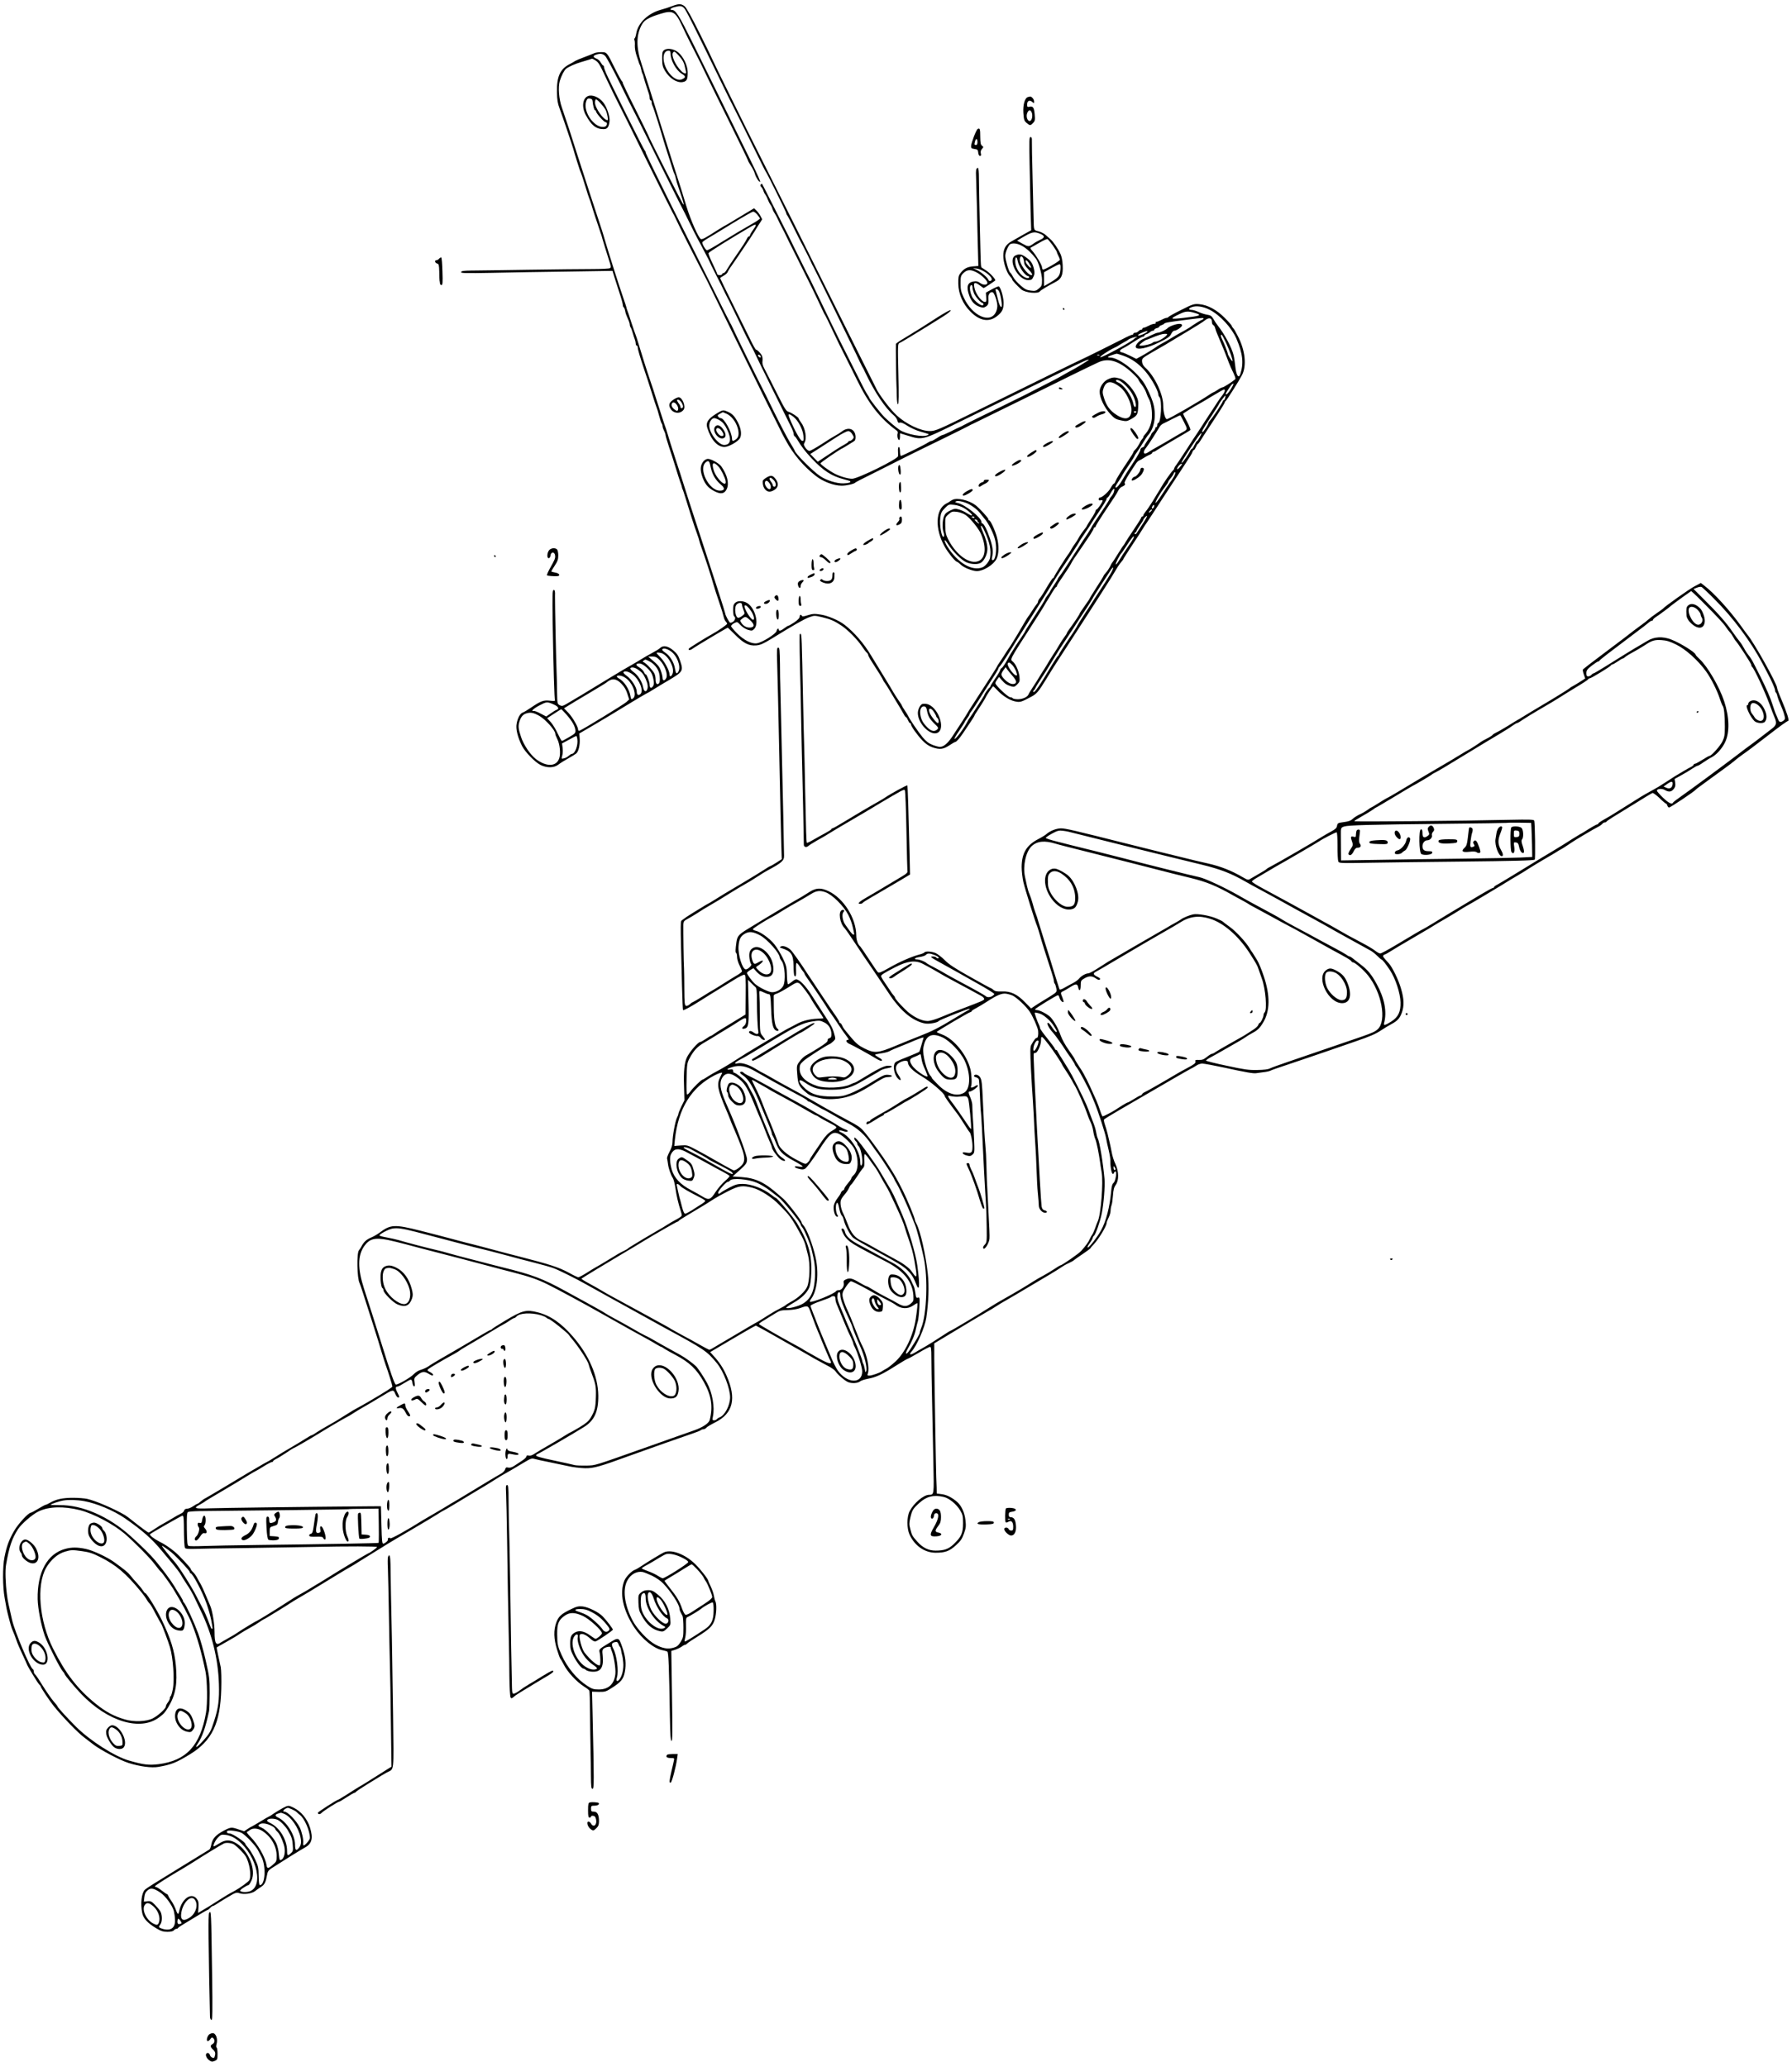 <?xml version="1.0" standalone="no"?>
<!DOCTYPE svg PUBLIC "-//W3C//DTD SVG 20010904//EN"
 "http://www.w3.org/TR/2001/REC-SVG-20010904/DTD/svg10.dtd">
<svg version="1.0" xmlns="http://www.w3.org/2000/svg"
 width="1804pt" height="2081pt" viewBox="0 0 1804 2081"
 preserveAspectRatio="xMidYMid meet">
<g transform="translate(0,2081) scale(0.1,-0.1)"
fill="#000000" stroke="none">
<path d="M6765 20748 c-27 -11 -77 -27 -111 -36 -131 -36 -231 -133 -249 -239
-4 -24 -11 -45 -16 -49 -5 -3 -6 -10 -2 -17 3 -6 6 -31 4 -56 -1 -27 7 -72 19
-106 11 -33 22 -64 23 -70 1 -5 5 -14 9 -20 3 -5 9 -26 13 -45 4 -19 10 -39
14 -45 3 -5 6 -12 6 -15 2 -14 38 -130 50 -163 8 -20 15 -49 15 -62 0 -14 5
-25 10 -25 6 0 10 -9 10 -20 0 -11 4 -28 10 -38 9 -15 90 -273 110 -347 5 -16
24 -79 44 -140 20 -60 41 -128 48 -150 6 -22 15 -44 19 -50 3 -5 9 -23 12 -40
3 -16 15 -59 28 -95 49 -143 57 -170 49 -170 -7 0 -353 683 -355 700 0 3 -60
123 -132 268 -73 144 -129 262 -125 262 4 0 2 4 -4 8 -6 4 -39 63 -73 132 -82
166 -81 165 -140 165 -26 0 -59 -5 -72 -12 -13 -6 -58 -24 -99 -39 -41 -15
-82 -33 -90 -38 -8 -6 -33 -20 -54 -31 -97 -49 -132 -126 -129 -281 1 -79 7
-115 26 -165 26 -70 123 -356 137 -404 19 -69 61 -201 68 -220 14 -32 31 -83
59 -175 14 -47 29 -94 34 -105 5 -11 16 -42 24 -70 11 -40 55 -173 93 -285 3
-8 6 -17 7 -20 4 -19 59 -198 77 -253 19 -58 21 -69 8 -77 -8 -5 -89 -9 -180
-9 -91 0 -381 -3 -645 -7 -264 -4 -522 -8 -574 -8 -72 -1 -95 -4 -99 -15 -4
-12 42 -13 309 -8 173 4 517 10 765 13 l450 7 18 -59 c10 -32 33 -105 52 -162
19 -56 34 -111 34 -122 0 -10 4 -21 9 -24 5 -3 12 -21 15 -39 3 -19 15 -52 26
-75 11 -23 20 -49 20 -60 0 -10 4 -22 8 -27 5 -6 14 -30 21 -55 7 -25 17 -55
22 -68 5 -13 9 -32 9 -42 0 -11 5 -20 10 -20 6 0 10 -7 10 -17 0 -20 23 -97
65 -223 18 -52 52 -156 75 -230 23 -74 45 -142 49 -150 4 -8 16 -46 26 -85 10
-38 22 -74 27 -80 4 -5 8 -17 8 -26 0 -9 7 -30 15 -45 8 -16 15 -36 15 -44 0
-8 16 -62 35 -120 20 -58 44 -134 55 -170 21 -70 58 -186 68 -210 3 -8 6 -19
7 -25 0 -5 3 -14 6 -20 4 -5 16 -44 29 -85 40 -133 91 -293 116 -360 13 -36
24 -70 24 -75 0 -5 11 -39 24 -75 32 -88 95 -280 117 -360 10 -36 36 -117 58
-180 22 -63 42 -130 46 -149 4 -18 13 -40 21 -48 8 -8 14 -18 14 -23 0 -9 -93
-73 -150 -104 -61 -33 -230 -138 -235 -146 -11 -18 14 -19 36 -2 29 22 347
212 355 212 3 0 35 -31 72 -68 86 -88 141 -116 214 -110 44 4 71 16 158 69
222 137 327 197 377 215 50 18 54 18 130 0 84 -20 125 -38 196 -86 63 -42 159
-140 202 -204 20 -30 42 -60 50 -66 8 -7 15 -18 15 -25 0 -6 19 -41 42 -76 55
-84 108 -170 108 -176 0 -3 10 -19 23 -36 12 -18 27 -41 33 -52 6 -11 40 -67
75 -125 35 -58 71 -117 78 -132 8 -16 18 -28 21 -28 4 0 13 -13 20 -30 7 -16
16 -30 21 -30 5 0 9 -5 9 -11 0 -20 65 -111 117 -165 33 -34 65 -56 98 -67 74
-26 110 -22 171 18 29 19 56 35 61 35 11 0 44 37 79 90 17 25 49 73 72 107 23
34 42 65 42 68 0 3 8 18 19 33 29 43 88 136 92 147 8 21 71 115 77 115 3 0 21
-16 39 -36 52 -57 123 -102 178 -115 54 -12 62 -10 170 48 51 27 71 51 147
175 73 120 106 171 280 438 52 80 117 180 144 223 27 43 88 138 135 210 77
120 108 170 162 261 11 17 27 40 38 52 10 11 19 23 19 27 0 3 40 66 88 139 49
73 99 151 112 173 14 22 28 45 33 50 4 6 35 53 69 105 55 85 105 162 304 465
75 114 82 126 90 148 3 9 10 17 14 17 4 0 13 14 20 30 7 17 15 30 19 30 3 0
19 21 35 48 16 26 76 117 133 204 57 86 103 161 103 166 0 6 4 12 8 14 9 3
136 205 166 263 48 94 31 250 -42 390 -29 57 -37 69 -49 83 -7 7 -13 17 -13
22 0 4 -31 40 -69 78 -82 83 -174 133 -261 140 -51 4 -63 0 -180 -59 -69 -34
-126 -66 -128 -71 -2 -4 -10 -8 -18 -8 -8 0 -31 -9 -51 -20 -21 -11 -44 -20
-51 -20 -7 0 -10 -4 -7 -10 3 -5 -3 -10 -14 -10 -12 0 -38 -9 -58 -20 -21 -11
-43 -20 -50 -20 -7 0 -13 -4 -13 -10 0 -5 -6 -10 -14 -10 -7 0 -19 -7 -26 -15
-7 -8 -21 -15 -31 -15 -11 0 -19 -4 -19 -10 0 -5 -6 -10 -12 -10 -7 0 -50 -19
-95 -43 -118 -60 -359 -180 -418 -207 -51 -23 -450 -219 -1068 -524 -366 -181
-401 -196 -456 -196 -92 0 -239 70 -335 159 -55 52 -144 165 -193 246 -6 11
-100 198 -208 415 -356 716 -944 1893 -999 2000 -81 158 -456 919 -456 925 0
3 -56 119 -125 257 -80 161 -135 261 -153 275 -33 27 -61 27 -127 1z m122 -20
c20 -21 76 -133 370 -738 57 -118 109 -224 116 -235 6 -11 60 -119 120 -240
191 -388 212 -430 217 -435 10 -10 205 -405 205 -416 0 -6 5 -18 12 -25 6 -8
34 -61 62 -119 28 -58 72 -146 99 -195 26 -50 58 -113 70 -140 12 -28 27 -57
32 -65 14 -24 371 -753 429 -875 28 -60 55 -117 60 -125 6 -8 20 -35 31 -60
96 -201 202 -359 288 -432 16 -13 32 -36 36 -52 5 -21 11 -26 25 -21 13 4 40
-8 78 -33 33 -21 89 -46 124 -56 104 -30 95 -26 79 -36 -41 -26 -219 7 -285
53 -38 26 -99 78 -149 125 -36 35 -156 187 -156 199 0 3 -9 17 -19 32 -11 15
-59 106 -106 202 -79 158 -125 250 -183 364 -19 36 -103 211 -235 485 -27 58
-67 139 -89 180 -21 41 -74 149 -119 240 -44 91 -88 180 -98 197 -9 18 -64
126 -121 240 -58 115 -106 210 -108 212 -1 3 -7 0 -13 -6 -7 -7 -6 -15 4 -25
8 -7 18 -25 22 -38 4 -14 13 -32 20 -40 6 -8 18 -31 25 -50 7 -19 19 -42 25
-50 7 -8 16 -26 20 -40 4 -14 15 -36 25 -50 9 -14 25 -43 34 -65 10 -22 24
-51 32 -65 8 -14 22 -41 31 -60 8 -19 65 -134 126 -255 141 -281 168 -337 256
-525 11 -25 25 -52 31 -60 5 -8 33 -64 61 -125 51 -109 100 -210 164 -335 18
-36 60 -119 92 -185 119 -243 233 -388 400 -510 10 -7 14 -19 10 -29 -8 -21 2
-66 14 -66 5 0 9 15 9 34 l0 34 78 -24 c150 -46 144 -48 507 131 176 86 417
205 535 262 118 58 332 163 475 233 251 123 305 147 305 137 0 -5 -145 -93
-190 -115 -14 -7 -47 -26 -75 -42 -27 -17 -115 -63 -195 -103 -80 -41 -154
-79 -165 -85 -11 -6 -33 -17 -50 -25 -16 -8 -70 -34 -120 -59 -49 -25 -171
-84 -270 -132 -99 -48 -187 -92 -195 -97 -8 -5 -26 -14 -40 -20 -14 -5 -56
-26 -93 -45 -38 -18 -73 -34 -79 -34 -5 0 -30 -13 -55 -30 -24 -16 -50 -30
-56 -30 -7 0 -22 -7 -34 -15 -29 -21 -261 -135 -273 -135 -5 0 -10 20 -10 45
0 25 -5 45 -11 45 -6 0 -10 -16 -9 -37 1 -21 2 -46 1 -55 -2 -30 -403 -227
-462 -228 -42 0 -119 22 -174 50 -55 28 -145 93 -145 105 0 9 196 143 225 154
5 2 28 16 50 30 22 14 49 31 60 37 15 9 19 21 18 50 -5 75 -71 100 -135 52
-18 -14 -48 -33 -66 -42 -18 -9 -81 -48 -140 -87 -59 -38 -114 -69 -124 -69
-9 0 -27 14 -39 31 -18 26 -20 35 -11 50 27 43 10 147 -34 206 -13 17 -24 35
-24 40 -1 12 -72 59 -102 67 -23 5 -40 33 -120 192 -51 102 -105 209 -120 237
-20 37 -26 61 -22 84 3 18 -1 43 -7 55 -13 24 -47 58 -59 58 -4 0 -29 44 -55
98 -26 53 -106 213 -176 356 -71 142 -129 262 -129 265 0 4 15 15 34 25 19 10
37 26 40 35 3 9 21 39 41 66 61 87 213 314 230 343 6 10 25 42 44 71 l34 53
-18 34 c-9 18 -28 43 -41 55 l-23 22 -123 -74 c-68 -41 -132 -79 -143 -86 -11
-7 -27 -15 -35 -19 -8 -5 -40 -24 -70 -43 -119 -77 -149 -93 -164 -88 -23 9
-104 192 -145 327 -23 74 -48 155 -55 180 -8 25 -46 144 -85 265 -38 121 -87
279 -110 350 -85 276 -164 525 -201 636 -58 172 -57 299 3 404 25 44 70 70
179 104 132 41 156 28 227 -124 44 -95 96 -199 148 -300 18 -33 59 -118 93
-190 34 -71 143 -293 241 -491 98 -199 179 -365 179 -370 0 -5 14 -29 30 -54
17 -25 35 -61 40 -82 11 -37 44 -87 53 -78 3 3 -33 84 -80 180 -108 220 -421
857 -604 1227 -134 270 -167 323 -205 323 -28 0 -13 18 24 28 58 16 77 14 99
-10z m-795 -481 c13 -12 79 -135 147 -272 67 -138 129 -261 137 -275 8 -14 71
-140 140 -280 69 -140 130 -264 136 -275 6 -11 42 -83 80 -160 38 -77 83 -167
100 -200 48 -92 83 -163 123 -245 19 -41 52 -104 71 -140 20 -36 47 -87 61
-115 14 -27 29 -57 34 -65 5 -8 14 -26 20 -40 5 -14 33 -70 61 -125 63 -124
60 -117 97 -195 18 -36 36 -72 41 -80 4 -8 45 -91 90 -185 44 -93 86 -179 92
-190 7 -11 18 -33 25 -50 8 -16 19 -37 24 -45 5 -8 19 -35 30 -60 19 -43 300
-613 360 -732 16 -31 29 -66 29 -77 0 -10 4 -21 9 -23 5 -1 17 -17 27 -34 47
-77 80 -120 147 -191 116 -123 199 -176 321 -208 32 -8 61 -17 64 -20 12 -12
-13 -20 -67 -22 -66 -2 -170 30 -234 73 -73 48 -257 233 -257 258 0 2 -22 40
-48 83 -26 43 -99 182 -161 308 -62 127 -116 237 -121 245 -28 51 -278 560
-300 612 -6 13 -14 30 -20 38 -5 8 -81 159 -168 335 -88 176 -277 555 -421
842 -143 286 -261 528 -261 537 0 8 -4 17 -9 20 -9 6 -351 691 -390 780 -12
27 -21 55 -21 62 0 8 -3 14 -7 14 -5 0 -16 14 -25 30 -9 17 -28 34 -42 39 -36
14 -39 28 -9 39 44 16 68 14 95 -11z m-97 -46 c31 -19 42 -38 115 -196 42 -90
77 -161 215 -435 40 -80 152 -307 249 -505 98 -198 186 -376 197 -395 11 -19
27 -50 35 -69 30 -67 196 -394 313 -619 11 -21 217 -442 341 -697 105 -217
408 -832 421 -855 4 -8 18 -33 30 -55 74 -137 176 -258 301 -356 73 -58 181
-99 262 -99 48 0 126 18 136 31 3 4 70 39 150 78 80 40 154 77 165 83 31 17
303 153 570 282 132 65 247 122 255 127 8 5 31 17 50 25 19 9 228 112 465 228
417 207 687 339 790 387 102 49 210 16 338 -101 37 -34 67 -66 67 -71 0 -5 15
-29 34 -53 19 -25 40 -62 46 -83 7 -21 18 -47 25 -58 23 -37 37 -134 30 -203
-7 -61 -32 -117 -72 -160 -7 -7 -13 -17 -13 -22 0 -5 -6 -15 -13 -22 -7 -7
-20 -29 -29 -49 -10 -19 -26 -43 -38 -54 -11 -10 -20 -22 -20 -27 0 -5 -22
-41 -49 -81 -74 -110 -122 -187 -132 -213 -4 -13 -12 -24 -16 -24 -5 0 -19
-19 -32 -43 -22 -40 -86 -97 -110 -97 -6 0 -11 -7 -11 -16 0 -11 6 -15 20 -11
11 3 20 1 20 -4 0 -14 -52 -89 -61 -89 -5 0 -9 -6 -9 -12 0 -7 -20 -44 -45
-81 -25 -38 -45 -71 -45 -73 0 -3 -4 -10 -10 -17 -31 -38 -57 -76 -74 -107
-10 -19 -26 -44 -35 -55 -9 -11 -25 -36 -36 -55 -10 -19 -23 -39 -27 -45 -22
-26 -148 -226 -148 -235 0 -6 -4 -10 -9 -10 -5 0 -32 -40 -60 -88 -28 -48 -59
-99 -71 -112 -11 -12 -20 -29 -20 -36 0 -7 -6 -19 -13 -26 -7 -7 -28 -38 -47
-68 -19 -30 -37 -57 -41 -60 -3 -3 -23 -36 -45 -73 -21 -37 -48 -83 -59 -101
-58 -96 -80 -132 -88 -141 -4 -5 -28 -41 -52 -80 -25 -38 -49 -75 -53 -80 -5
-6 -11 -16 -13 -22 -4 -12 -98 -158 -226 -355 -40 -61 -73 -113 -73 -115 0 -4
-85 -136 -157 -244 -45 -66 -85 -99 -122 -99 -11 0 -44 9 -73 20 -40 16 -65
35 -101 78 -43 53 -128 177 -144 212 -3 8 -19 34 -35 57 -15 23 -28 44 -28 47
0 4 -15 28 -34 54 -18 27 -41 62 -50 78 -24 42 -53 90 -126 209 -36 58 -82
133 -102 167 -72 120 -168 231 -264 306 -57 45 -169 93 -242 104 -62 10 -80 9
-129 -6 -40 -13 -58 -15 -61 -7 -6 18 -22 12 -22 -9 0 -12 -19 -32 -52 -55
-29 -19 -56 -35 -61 -35 -5 0 -23 -11 -41 -25 -34 -26 -56 -32 -56 -15 0 20
-19 9 -22 -12 -4 -29 -146 -118 -199 -125 -54 -8 -132 32 -201 102 -32 32 -58
64 -58 71 0 7 14 21 31 30 31 15 31 15 63 -19 18 -20 50 -40 74 -48 40 -11 45
-11 64 8 51 52 11 208 -67 259 -40 26 -96 29 -122 6 -19 -16 -23 -30 -23 -75
0 -31 5 -59 10 -62 27 -17 -2 -65 -39 -65 -9 0 -51 78 -51 96 0 9 -126 399
-270 839 -60 182 -127 391 -150 465 -23 74 -53 167 -66 205 -38 116 -95 296
-99 314 -2 9 -15 48 -29 86 -13 39 -45 138 -71 220 -26 83 -59 186 -75 230
-26 75 -84 259 -117 370 -8 28 -19 59 -23 70 -5 11 -25 70 -45 130 -19 61 -38
117 -42 125 -3 8 -7 20 -7 25 -1 6 -18 57 -38 115 -37 106 -137 421 -178 560
-12 41 -25 86 -30 100 -31 91 -207 632 -246 755 -51 164 -119 371 -157 480
-31 86 -40 207 -22 269 17 56 44 107 64 124 26 20 92 50 151 67 30 9 66 20 80
24 14 5 27 9 30 10 3 0 19 -7 35 -18z m1629 -1552 c14 -17 26 -35 26 -40 0 -4
-33 -27 -72 -49 -102 -58 -174 -101 -320 -191 -69 -44 -133 -79 -140 -79 -13
0 -48 58 -48 79 0 5 24 23 53 40 28 16 140 84 247 150 107 65 202 120 212 120
9 1 28 -13 42 -30z m-39 -148 c-19 -26 -35 -53 -35 -60 0 -6 -5 -11 -10 -11
-6 0 -15 -10 -20 -22 -12 -26 -40 -70 -125 -193 -33 -48 -69 -103 -79 -121
-11 -19 -25 -34 -33 -34 -7 0 -13 -4 -13 -10 0 -5 -11 -10 -25 -10 -14 0 -25
5 -25 11 0 6 -21 53 -46 105 -25 51 -44 99 -41 106 4 11 219 145 424 265 59
34 66 27 28 -26z m4591 -809 c104 -52 223 -181 271 -292 64 -149 75 -248 39
-357 -17 -51 -42 -10 -51 83 -4 38 -11 87 -17 109 -19 78 -89 209 -160 299
-13 16 -32 45 -43 65 -17 29 -28 37 -60 42 -22 3 -61 15 -87 27 -26 12 -58 22
-72 22 -34 0 -33 16 2 28 45 17 113 7 178 -26z m-143 -34 c70 -21 51 -29 -113
-48 -145 -17 -151 -12 -44 39 61 29 83 31 157 9z m82 -58 c-3 -5 -10 -10 -15
-10 -6 0 -83 -47 -125 -78 -16 -10 -65 -39 -100 -57 -16 -9 -55 -31 -85 -50
-30 -19 -71 -42 -90 -52 -19 -10 -39 -22 -45 -26 -23 -18 -136 -88 -175 -108
l-41 -22 -62 31 c-34 17 -71 32 -81 34 -32 5 -28 23 9 41 19 9 69 39 111 67
41 27 82 50 90 50 8 0 14 4 14 9 0 5 10 13 22 17 12 3 28 13 36 20 7 8 20 14
28 14 8 0 14 4 14 10 0 5 11 12 25 16 14 3 25 10 25 14 0 5 10 12 23 16 12 4
25 11 28 16 6 9 50 17 244 41 142 18 157 19 150 7z m85 -30 c0 -15 6 -30 14
-33 7 -3 17 -18 20 -34 4 -15 14 -44 23 -63 8 -19 20 -46 25 -60 6 -14 16 -38
23 -55 8 -16 27 -66 44 -110 16 -44 36 -93 44 -110 41 -84 49 -107 41 -114
-31 -27 -116 -81 -127 -81 -7 0 -29 -11 -49 -25 -20 -14 -40 -25 -43 -25 -3 0
-18 -8 -33 -19 -100 -68 -416 -251 -435 -251 -18 0 -37 70 -37 138 0 113 -88
299 -183 383 -19 18 -29 37 -30 59 -2 31 2 35 98 91 55 32 109 63 120 69 11 6
32 18 47 28 15 9 98 59 185 111 87 52 167 102 178 112 43 36 75 31 75 -11z
m-650 -97 c0 -12 -77 -46 -92 -41 -13 5 34 30 90 47 1 1 2 -2 2 -6z m791 -111
c41 -90 73 -181 66 -188 -5 -5 -47 62 -47 75 0 11 -39 110 -56 143 -15 29 -18
48 -6 48 4 -1 23 -35 43 -78z m-901 51 c-8 -3 -17 -9 -20 -13 -20 -26 -326
-193 -343 -187 -13 4 80 67 138 94 22 10 42 21 45 24 3 3 25 16 50 30 25 13
47 27 50 30 7 9 62 27 80 27 13 0 13 0 0 -5z m-135 -183 c136 -47 245 -153
329 -318 14 -28 26 -60 26 -70 0 -10 5 -23 12 -30 28 -28 17 -262 -14 -262 -4
0 -8 -9 -8 -20 0 -11 -4 -20 -10 -20 -5 0 -10 -6 -10 -13 0 -8 -9 -22 -20 -32
-11 -10 -20 -22 -20 -27 0 -4 -16 -31 -35 -58 -19 -27 -35 -54 -35 -59 0 -5
-9 -13 -20 -16 -11 -3 -20 -15 -20 -25 0 -10 -28 -61 -62 -113 -64 -96 -90
-138 -118 -187 -30 -52 -57 -83 -68 -79 -8 3 1 23 23 54 19 28 39 60 44 72 6
12 35 58 66 102 30 45 55 84 55 87 0 4 10 21 23 38 13 17 40 59 61 94 21 34
43 68 49 75 66 69 90 195 59 317 -16 62 -70 180 -104 227 -87 122 -252 243
-330 243 -17 0 -28 3 -24 8 6 6 66 27 87 31 3 1 32 -8 64 -19z m-3647 -9 c3
-8 -1 -12 -9 -9 -7 2 -15 10 -17 17 -3 8 1 12 9 9 7 -2 15 -10 17 -17z m3409
13 c-3 -3 -12 -4 -19 -1 -8 3 -5 6 6 6 11 1 17 -2 13 -5z m1323 -343 c-27 -43
-50 -65 -50 -46 0 10 53 90 64 97 21 14 17 0 -14 -51z m-60 -15 c0 -7 -10 -26
-22 -42 -13 -15 -36 -49 -53 -74 -16 -26 -52 -80 -79 -121 -27 -41 -62 -94
-77 -119 -16 -25 -38 -58 -49 -75 -12 -16 -59 -88 -105 -160 -46 -71 -93 -142
-104 -157 -12 -14 -21 -31 -21 -36 0 -5 -7 -15 -16 -23 -14 -11 -99 -134 -117
-169 -4 -8 -15 -27 -25 -41 -9 -15 -36 -58 -59 -97 -24 -39 -54 -84 -68 -100
-14 -17 -25 -35 -25 -41 0 -6 -4 -11 -10 -11 -5 0 -10 -4 -10 -9 0 -6 -33 -58
-72 -116 -40 -59 -79 -119 -87 -133 -8 -15 -17 -29 -20 -32 -4 -3 -29 -41 -56
-85 -27 -44 -52 -82 -55 -85 -4 -3 -15 -22 -24 -42 -10 -20 -29 -49 -42 -63
-13 -14 -24 -29 -24 -32 0 -3 -31 -55 -70 -114 -38 -60 -70 -111 -70 -114 0
-3 -22 -36 -50 -75 -27 -39 -50 -72 -50 -75 0 -8 -49 -82 -92 -141 -21 -28
-38 -54 -38 -58 0 -4 -11 -22 -25 -40 -14 -18 -35 -51 -48 -73 -12 -22 -43
-71 -68 -109 -25 -38 -48 -76 -52 -84 -4 -8 -21 -35 -37 -60 -16 -25 -39 -61
-50 -80 -11 -19 -38 -62 -60 -95 -22 -33 -43 -67 -46 -76 -9 -26 -59 -49 -107
-49 -25 0 -49 5 -52 10 -3 6 -15 10 -25 10 -22 0 -150 121 -150 142 0 7 9 24
19 37 l19 25 27 -32 c30 -35 52 -50 98 -63 25 -7 33 -4 57 20 25 25 27 33 23
77 -6 56 -35 124 -64 150 -32 29 -45 4 186 364 12 19 42 67 67 105 25 39 53
84 62 100 9 17 24 42 34 56 9 15 31 50 47 78 17 28 33 51 38 51 4 0 7 5 7 11
0 6 29 52 65 103 35 51 69 104 75 117 6 13 22 40 35 59 30 43 114 166 161 237
19 29 34 57 34 63 0 5 5 10 10 10 6 0 10 5 10 10 0 6 35 63 78 128 108 161
135 202 151 235 8 16 24 33 37 37 26 10 38 26 25 35 -5 3 13 40 40 83 27 42
58 91 70 108 11 18 27 35 37 38 9 3 31 15 47 26 17 11 42 25 58 31 15 6 27 15
27 20 0 5 5 9 11 9 6 0 23 8 37 19 15 10 95 58 177 106 83 48 154 90 158 95 4
4 -10 41 -32 83 -23 41 -41 78 -41 81 0 4 117 77 160 99 8 4 67 38 130 77 63
38 118 69 123 69 4 1 7 -5 7 -13z m3 -74 c-3 -12 -9 -22 -14 -22 -5 0 -9 -4
-9 -9 0 -12 -96 -158 -124 -189 -12 -13 -21 -27 -20 -30 0 -11 -50 -91 -58
-92 -16 0 -5 21 77 145 47 71 85 131 85 133 0 8 62 93 66 90 2 -2 1 -14 -3
-26z m-4347 -187 c49 -37 97 -129 102 -193 4 -48 2 -54 -14 -50 -18 3 -75 105
-123 221 -23 54 -14 59 35 22z m3934 -56 c38 -77 40 -70 -30 -109 -19 -11 -42
-24 -50 -29 -22 -14 -211 -124 -235 -136 -11 -6 -32 -19 -47 -29 -47 -31 -59
1 -18 49 16 19 98 146 131 203 8 15 26 32 40 38 13 6 56 27 94 47 39 19 72 36
75 36 3 1 21 -31 40 -70z m-3340 -121 c18 -30 18 -34 3 -50 -9 -10 -22 -18
-30 -18 -7 0 -13 -3 -13 -8 0 -4 -17 -16 -37 -27 -35 -18 -127 -77 -229 -146
l-41 -28 -38 39 -38 39 91 58 c49 32 130 84 178 115 49 32 99 57 112 58 15 0
29 -11 42 -32z m3499 -28 c-12 -22 -24 -40 -28 -40 -5 0 -16 -18 -26 -40 -10
-22 -22 -40 -27 -40 -5 0 -12 -8 -16 -18 -11 -28 -76 -122 -84 -122 -10 0 8
32 102 173 82 125 120 166 79 87z m-179 -273 c0 -2 -11 -17 -25 -33 -15 -17
-25 -23 -25 -15 0 16 29 51 42 51 4 0 8 -2 8 -3z m-82 -125 c-11 -20 -30 -49
-42 -63 -11 -15 -48 -69 -80 -120 -33 -51 -61 -88 -63 -82 -4 12 48 102 94
160 18 23 33 46 33 51 0 5 11 22 25 38 14 16 28 37 31 47 3 9 9 15 14 12 5 -3
0 -22 -12 -43z m-603 -149 c-3 -16 -15 -37 -26 -49 -10 -11 -19 -24 -19 -28 0
-4 -22 -40 -48 -79 -99 -148 -132 -198 -132 -202 0 -5 -65 -107 -83 -130 -4
-5 -30 -46 -58 -90 -115 -180 -169 -261 -183 -277 -9 -10 -16 -21 -16 -24 0
-4 -18 -33 -40 -66 -22 -33 -40 -62 -40 -65 0 -2 -11 -19 -25 -37 -14 -18 -25
-36 -25 -39 0 -7 -40 -72 -136 -219 -35 -54 -64 -100 -64 -104 0 -3 -18 -31
-39 -62 -34 -49 -67 -100 -106 -164 -5 -9 -26 -44 -44 -78 -19 -34 -41 -64
-48 -67 -7 -3 -13 -11 -13 -17 0 -7 -22 -45 -50 -85 -27 -40 -50 -76 -50 -81
0 -5 -3 -10 -7 -12 -10 -4 -53 -65 -53 -74 0 -3 -21 -38 -47 -77 -25 -40 -58
-90 -72 -112 -14 -22 -28 -42 -31 -45 -3 -3 -11 -16 -18 -30 -36 -71 -116
-180 -133 -180 -5 0 15 36 46 81 30 44 55 83 55 86 0 3 11 21 25 39 14 18 25
37 25 42 0 5 8 18 18 30 9 12 39 56 66 99 27 43 63 101 81 128 98 151 125 196
125 203 0 5 8 17 19 28 16 18 82 120 152 235 15 24 80 127 144 229 65 102 136
214 158 250 60 99 151 244 159 255 21 28 178 268 178 272 0 3 29 48 65 100 36
52 65 97 65 99 0 2 34 53 75 115 41 61 75 117 75 125 0 8 4 14 9 14 4 0 19 20
32 45 27 50 45 59 34 18z m402 -158 c-4 -8 -11 -15 -17 -15 -7 0 -7 6 0 21 13
23 26 19 17 -6z m-27 -40 c-7 -8 -17 -15 -22 -15 -11 0 14 29 26 30 5 0 3 -7
-4 -15z m-86 -128 c-27 -41 -54 -83 -60 -93 -7 -11 -15 -15 -20 -10 -5 5 -4
11 4 13 6 3 12 9 12 14 0 5 16 32 35 59 19 27 35 53 35 57 0 10 33 44 38 39 2
-3 -17 -39 -44 -79z m-95 -149 c-7 -13 -35 -57 -64 -98 -28 -41 -64 -97 -80
-124 -16 -27 -31 -44 -33 -38 -3 11 42 99 57 112 4 3 30 42 60 88 29 45 58 82
63 82 5 0 3 -10 -3 -22z m-235 -364 c-19 -32 -58 -93 -85 -134 -27 -41 -62
-94 -77 -118 -15 -24 -49 -78 -77 -119 -55 -84 -90 -140 -101 -163 -4 -8 -45
-71 -91 -138 -46 -68 -83 -128 -83 -132 0 -5 -4 -10 -8 -12 -4 -1 -29 -39 -56
-83 -135 -226 -181 -293 -193 -281 -4 4 -3 10 3 14 6 4 13 15 17 24 3 10 29
51 56 92 27 40 72 111 99 157 42 70 104 169 152 239 5 8 41 62 79 120 37 58
96 147 130 198 33 51 61 96 61 98 0 3 33 56 73 117 41 62 86 132 102 157 42
66 42 34 -1 -36z m-3704 -303 c0 -10 7 -35 15 -54 14 -35 14 -36 -11 -56 -15
-12 -33 -21 -41 -21 -31 0 -45 106 -17 134 22 22 54 21 54 -3z m93 -66 c26
-41 36 -85 19 -85 -26 0 -101 128 -85 144 10 9 38 -16 66 -59z m-10 -91 c44
-41 45 -67 3 -72 -36 -4 -71 13 -92 46 -16 24 -15 26 7 43 32 25 38 24 82 -17z
m2639 -451 c14 -16 30 -43 37 -62 13 -41 13 -41 1 -41 -26 0 -97 101 -85 120
10 16 19 12 47 -17z m1 -108 c41 -47 47 -71 18 -80 -27 -8 -64 9 -100 47 -37
39 -38 50 -9 91 l22 30 15 -22 c9 -13 33 -42 54 -66z"/>
<path d="M6685 20305 c-17 -13 -20 -27 -19 -88 0 -60 5 -80 28 -119 45 -77
121 -125 180 -114 41 8 50 27 49 103 -2 66 -45 155 -96 196 -43 36 -111 46
-142 22z m66 -37 c1 -68 55 -164 110 -199 44 -27 45 -38 6 -57 -72 -35 -187
97 -187 214 0 46 19 74 51 74 15 0 19 -7 20 -32z m75 -10 c42 -45 60 -77 68
-118 4 -19 10 -43 12 -52 8 -26 -19 -22 -47 6 -62 62 -107 165 -82 189 11 12
18 8 49 -25z"/>
<path d="M5920 19843 c-55 -22 -66 -110 -24 -189 56 -105 104 -144 180 -144
38 0 52 18 60 77 6 46 -25 142 -62 190 -40 53 -110 83 -154 66z m45 -48 c4
-47 17 -95 25 -95 6 0 10 -5 10 -11 0 -18 80 -109 96 -109 22 0 17 -38 -6 -45
-95 -30 -226 146 -189 254 9 26 16 32 37 29 17 -2 26 -10 27 -23z m82 -26 c20
-22 43 -52 50 -66 15 -30 29 -103 19 -103 -39 0 -126 122 -126 177 0 18 5 33
10 33 6 0 27 -18 47 -41z"/>
<path d="M11153 16991 c-45 -21 -83 -78 -83 -124 0 -62 47 -160 107 -225 42
-45 56 -54 106 -64 51 -11 61 -10 90 5 75 41 81 50 85 125 4 60 0 77 -23 125
-37 74 -113 153 -162 166 -52 15 -72 14 -120 -8z m189 -73 c51 -55 82 -112 91
-171 7 -46 -14 -47 -24 -1 -16 80 -98 193 -154 214 -15 6 -24 14 -20 20 11 17
58 -10 107 -62z m-62 -8 c55 -44 110 -156 110 -225 0 -93 -56 -113 -150 -52
-65 41 -101 90 -126 170 -16 52 -17 62 -4 100 27 76 80 78 170 7z m160 -244
c0 -11 -19 -15 -25 -6 -3 5 1 10 9 10 9 0 16 -2 16 -4z"/>
<path d="M10660 16900 c0 -5 10 -10 23 -10 18 0 19 2 7 10 -19 13 -30 13 -30
0z"/>
<path d="M6779 16786 c-45 -31 -52 -55 -27 -94 30 -47 98 -51 130 -7 24 32
-13 125 -50 125 -10 0 -34 -11 -53 -24z m87 -38 c15 -28 12 -48 -7 -48 -5 0
-9 6 -9 14 0 7 -9 25 -20 38 -10 14 -17 28 -14 31 11 11 35 -6 50 -35z m-49
-19 c9 -15 13 -34 9 -44 -6 -15 -9 -16 -28 -3 -30 20 -42 42 -35 62 9 24 35
16 54 -15z"/>
<path d="M7205 16641 c-78 -49 -101 -86 -85 -138 38 -122 102 -193 173 -193
43 0 138 54 157 90 18 34 11 93 -20 154 -33 65 -59 92 -107 112 -44 19 -49 18
-118 -25z m108 4 c47 -20 94 -79 113 -142 17 -59 11 -97 -19 -118 -29 -20 -37
-19 -38 8 -2 68 -78 207 -114 207 -7 0 -18 6 -24 14 -10 12 -7 18 16 30 15 8
29 15 29 16 1 0 17 -7 37 -15z m-64 -69 c28 -18 48 -43 70 -89 48 -99 38 -156
-29 -157 -57 0 -150 120 -150 195 0 38 25 75 51 75 11 0 37 -11 58 -24z"/>
<path d="M7202 16518 c-39 -39 24 -135 78 -121 32 8 32 45 2 88 -29 42 -59 54
-80 33z m66 -50 c22 -34 20 -48 -3 -48 -20 0 -55 40 -55 62 0 30 36 21 58 -14z"/>
<path d="M11060 16657 c-70 -37 -72 -39 -62 -49 8 -8 19 -6 39 7 15 10 41 21
57 24 16 4 31 12 34 19 5 16 -36 15 -68 -1z"/>
<path d="M10885 16556 c-11 -6 -31 -17 -44 -25 -16 -9 -20 -16 -13 -23 7 -7
25 -2 56 18 45 29 58 45 34 43 -7 -1 -22 -6 -33 -13z"/>
<path d="M11380 16489 c0 -15 59 -99 70 -99 17 0 11 20 -20 66 -30 42 -50 56
-50 33z"/>
<path d="M10698 16444 c-33 -21 -50 -44 -32 -44 13 0 94 53 94 61 0 15 -23 9
-62 -17z"/>
<path d="M10538 16348 c-36 -19 -50 -38 -27 -38 15 0 89 44 89 53 0 11 -22 6
-62 -15z"/>
<path d="M10383 16254 c-41 -25 -55 -44 -33 -44 20 0 91 51 85 60 -8 12 -2 14
-52 -16z"/>
<path d="M7081 16165 c-29 -38 -34 -77 -17 -136 26 -86 60 -130 129 -165 64
-33 100 -26 123 22 27 57 5 144 -56 230 -21 29 -102 74 -133 74 -15 0 -33 -10
-46 -25z m75 -65 c15 -69 49 -126 102 -170 43 -35 38 -60 -11 -60 -112 0 -222
225 -139 288 26 20 35 10 48 -58z m78 11 c25 -27 65 -109 71 -143 14 -78 -94
20 -121 110 -23 75 -1 90 50 33z"/>
<path d="M10215 16153 c-28 -19 -35 -28 -24 -31 18 -3 89 35 89 49 0 16 -25 9
-65 -18z"/>
<path d="M9045 16119 c-8 -23 1 -83 14 -87 8 -3 10 11 8 42 -3 48 -13 68 -22
45z"/>
<path d="M10052 16053 c-29 -17 -40 -29 -33 -36 6 -6 25 0 55 19 75 47 54 63
-22 17z"/>
<path d="M7713 16000 c-18 -11 -33 -25 -34 -32 -5 -59 26 -108 69 -108 13 0
37 9 53 21 34 24 38 61 12 99 -32 46 -51 50 -100 20z m74 -22 c26 -24 31 -68
8 -68 -8 0 -15 6 -15 14 0 7 -9 25 -20 38 -10 14 -16 28 -13 32 10 10 15 8 40
-16z m-43 -30 c18 -25 21 -54 7 -62 -15 -10 -51 31 -51 58 0 32 23 34 44 4z"/>
<path d="M9905 15970 c3 -5 -5 -12 -19 -16 -24 -6 -42 -31 -31 -43 3 -3 14 0
23 7 9 7 26 16 37 21 12 5 27 16 34 25 12 14 10 16 -18 16 -18 0 -30 -4 -26
-10z"/>
<path d="M9057 15953 c-13 -12 -8 -105 5 -101 8 3 11 22 9 54 -3 53 -4 57 -14
47z"/>
<path d="M9736 15866 c-40 -22 -58 -46 -34 -46 20 1 91 44 90 55 -1 16 -15 14
-56 -9z"/>
<path d="M9590 15778 c-14 -7 -27 -15 -30 -18 -3 -3 -18 -12 -34 -20 -110 -57
-117 -257 -14 -437 34 -60 100 -141 119 -148 10 -3 28 -17 41 -30 30 -30 118
-65 162 -65 66 0 167 63 198 123 24 48 26 137 4 218 -17 66 -64 169 -77 169
-5 0 -9 6 -9 13 0 13 -96 116 -131 142 -66 49 -182 76 -229 53z m135 -31 c47
-18 110 -63 138 -99 14 -18 33 -42 43 -54 45 -49 100 -161 114 -229 18 -86 3
-195 -26 -195 -10 0 -12 8 -6 33 12 55 6 100 -22 185 -29 87 -62 152 -77 152
-5 0 -9 7 -9 15 0 43 -167 177 -240 191 -22 5 -28 9 -18 15 14 10 57 4 103
-14z m-23 -51 c49 -28 98 -76 80 -76 -7 0 -29 11 -50 24 -20 14 -55 30 -78 36
-36 11 -46 10 -88 -10 -35 -16 -51 -30 -62 -56 -18 -42 -20 -128 -4 -168 6
-18 7 -33 1 -39 -20 -20 -45 112 -35 191 6 48 13 63 46 96 37 38 40 39 93 33
31 -3 72 -16 97 -31z m20 -72 c47 -33 132 -138 154 -191 55 -128 47 -235 -19
-269 -87 -45 -229 53 -312 216 -23 46 -28 68 -29 138 -1 83 -1 84 33 114 31
28 38 30 84 25 30 -4 65 -17 89 -33z m88 -24 c0 -5 -7 -7 -15 -4 -8 4 -15 8
-15 10 0 2 7 4 15 4 8 0 15 -4 15 -10z m30 -34 c-1 -5 4 -13 12 -17 7 -5 8 -9
2 -9 -6 0 -19 10 -30 21 -18 20 -18 21 -1 18 10 -2 17 -8 17 -13z m74 -109
c51 -113 65 -183 53 -263 -5 -31 -46 -84 -76 -96 -105 -42 -250 44 -354 209
-15 24 -27 51 -27 60 0 11 14 -3 32 -32 46 -74 137 -165 186 -186 53 -23 120
-24 150 -3 33 23 62 87 62 137 0 46 -16 105 -46 172 -21 49 -25 67 -13 59 6
-3 21 -29 33 -57z"/>
<path d="M9057 15773 c-4 -3 -7 -26 -7 -50 0 -32 4 -43 15 -43 12 0 15 10 12
44 -3 46 -9 61 -20 49z"/>
<path d="M10928 15718 c-67 -39 -39 -54 32 -17 22 12 40 25 40 30 0 16 -33 9
-72 -13z"/>
<path d="M10770 15622 c-29 -19 -41 -34 -34 -41 6 -7 94 41 94 51 0 13 -34 8
-60 -10z"/>
<path d="M9055 15599 c-4 -6 -4 -13 -1 -16 3 -4 -4 -17 -16 -30 -26 -28 -17
-41 17 -23 19 10 25 21 25 47 0 32 -12 43 -25 22z"/>
<path d="M10615 15534 c-11 -8 -27 -19 -35 -24 -10 -6 -12 -12 -5 -19 8 -7 22
-3 48 16 20 14 37 30 37 35 0 13 -23 9 -45 -8z"/>
<path d="M8900 15464 c-31 -23 -50 -44 -37 -44 13 0 97 53 97 61 0 15 -23 9
-60 -17z"/>
<path d="M10448 15430 c-40 -21 -53 -36 -40 -44 11 -6 84 36 90 52 5 16 -6 15
-50 -8z"/>
<path d="M8733 15364 c-46 -27 -58 -50 -20 -38 12 4 24 10 27 14 3 4 15 12 28
19 21 11 31 31 15 31 -5 0 -27 -12 -50 -26z"/>
<path d="M10277 15324 c-55 -37 -35 -49 23 -13 28 17 50 33 50 35 0 12 -40 1
-73 -22z"/>
<path d="M8568 15267 c-21 -12 -38 -28 -38 -34 0 -17 7 -16 38 5 15 10 35 22
45 25 10 4 15 11 12 17 -8 14 -14 12 -57 -13z"/>
<path d="M10113 15227 c-18 -12 -32 -25 -33 -29 0 -16 26 -7 69 22 37 26 40
30 20 29 -13 0 -38 -11 -56 -22z"/>
<path d="M8257 15223 c-12 -11 -8 -23 9 -23 8 0 29 -13 46 -30 30 -30 48 -38
48 -21 0 10 -79 81 -90 81 -4 0 -10 -3 -13 -7z"/>
<path d="M8423 15180 c-24 -10 -31 -30 -10 -30 14 1 47 24 47 34 0 8 -10 7
-37 -4z"/>
<path d="M8170 15125 c0 -44 3 -55 16 -55 11 0 14 5 10 16 -3 9 -6 33 -6 55 0
21 -4 39 -10 39 -5 0 -10 -25 -10 -55z"/>
<path d="M8260 15080 c-8 -5 -11 -12 -8 -16 10 -9 38 3 38 16 0 12 -10 13 -30
0z"/>
<path d="M8380 15018 c0 -42 -15 -58 -55 -58 -17 0 -36 5 -43 12 -9 9 -15 9
-23 1 -9 -9 -2 -16 27 -28 63 -26 114 -1 114 56 0 16 0 32 1 36 0 4 -4 9 -10
11 -7 2 -11 -10 -11 -30z"/>
<path d="M8163 15025 c-18 -8 -33 -19 -33 -25 0 -12 0 -12 39 1 17 6 31 17 31
25 0 17 3 17 -37 -1z"/>
<path d="M8045 14957 c-13 -10 -16 -21 -11 -40 7 -31 26 -36 26 -8 0 11 7 26
15 35 8 8 15 17 15 20 0 11 -26 6 -45 -7z"/>
<path d="M7802 14808 c-9 -9 -8 -16 5 -30 23 -26 34 -22 30 9 -4 31 -17 39
-35 21z"/>
<path d="M8040 14760 c0 -39 3 -50 16 -50 11 0 14 5 10 16 -3 9 -6 31 -6 50 0
19 -4 34 -10 34 -5 0 -10 -22 -10 -50z"/>
<path d="M7713 14758 c-28 -13 -30 -28 -5 -28 19 0 42 18 42 32 0 10 -10 9
-37 -4z"/>
<path d="M7623 14703 c-7 -2 -13 -9 -13 -15 0 -14 43 -6 48 10 4 12 -12 15
-35 5z"/>
<path d="M7817 14663 c-9 -18 -1 -87 11 -90 8 -3 12 10 12 46 0 45 -11 66 -23
44z"/>
<path d="M9287 13723 c-22 -6 -47 -54 -47 -92 0 -106 126 -233 198 -199 87 42
3 267 -108 290 -14 3 -33 3 -43 1z m44 -63 c11 -59 27 -88 74 -134 42 -40 45
-45 30 -60 -27 -26 -61 -19 -101 22 -44 45 -60 74 -69 128 -8 50 10 86 40 82
14 -2 22 -13 26 -38z m74 -23 c11 -18 20 -35 20 -39 0 -4 6 -13 13 -19 14 -15
16 -49 3 -49 -12 0 -58 55 -77 92 -31 60 6 74 41 15z"/>
<path d="M11805 17534 c-22 -8 -44 -20 -50 -27 -13 -16 -78 -47 -99 -47 -9 0
-37 -11 -64 -24 -26 -13 -61 -29 -78 -36 -43 -16 -88 -64 -80 -86 12 -31 116
-10 236 49 85 42 108 58 120 84 8 18 22 33 30 33 24 0 80 38 80 55 0 19 -41
19 -95 -1z m-55 -89 c0 -19 -89 -75 -119 -75 -9 0 -22 -5 -28 -11 -17 -17
-133 -39 -133 -25 0 9 62 56 74 56 3 0 17 5 33 12 82 34 121 46 146 47 15 1
27 -1 27 -4z"/>
<path d="M11480 16081 c0 -19 -42 -71 -58 -71 -14 0 -36 -29 -28 -37 8 -8 60
21 88 49 22 22 39 63 31 72 -13 13 -33 5 -33 -13z"/>
<path d="M10349 19833 c-32 -8 -52 -76 -47 -159 5 -69 8 -80 32 -101 34 -29
40 -29 67 0 18 19 20 30 15 86 -6 69 -17 84 -53 76 -20 -5 -23 -1 -23 24 0 36
26 48 51 25 18 -16 19 -16 19 4 0 11 -7 28 -16 36 -16 16 -18 17 -45 9z m37
-155 c13 -30 3 -82 -17 -86 -25 -5 -43 45 -28 80 14 34 32 36 45 6z"/>
<path d="M9842 19511 c-15 -9 -64 -137 -66 -171 -1 -21 4 -26 34 -30 31 -4 35
-9 38 -37 2 -21 9 -33 18 -33 10 0 13 7 8 25 -4 18 -1 32 12 46 16 18 16 20 0
32 -14 10 -17 28 -18 90 0 78 -4 92 -26 78z m-2 -131 c0 -20 -5 -30 -15 -30
-17 0 -18 4 -9 38 9 32 24 27 24 -8z"/>
<path d="M10365 19158 c3 -150 8 -361 10 -469 l6 -197 -77 -43 c-43 -24 -98
-56 -123 -70 -56 -31 -81 -76 -81 -144 0 -66 33 -168 65 -203 14 -15 25 -31
25 -37 0 -9 45 -57 90 -98 39 -35 170 -48 189 -20 6 10 86 58 158 95 59 30 76
70 71 167 -2 47 -11 91 -23 116 -25 54 -75 126 -100 146 -11 9 -33 29 -48 43
-15 14 -48 31 -72 37 -50 13 -47 6 -50 129 -1 41 -6 226 -10 410 -5 184 -8
352 -7 373 1 27 -2 37 -14 37 -13 0 -14 -33 -9 -272z m109 -703 c47 -20 46
-38 -4 -60 -22 -10 -55 -29 -72 -42 -41 -29 -48 -29 -109 6 l-50 28 48 29
c106 62 124 65 187 39z m124 -115 c23 -33 42 -64 42 -69 0 -5 7 -22 15 -37 8
-16 15 -33 15 -39 -1 -14 -160 -106 -171 -99 -5 3 -9 13 -9 23 0 22 -62 126
-98 165 -15 16 -22 30 -17 32 6 3 44 24 85 48 41 24 79 42 85 39 5 -2 29 -31
53 -63z m-303 -9 c42 -24 92 -71 134 -126 26 -35 61 -156 61 -212 0 -57 -2
-63 -32 -88 -28 -24 -38 -27 -81 -21 -39 4 -60 14 -103 52 -30 25 -63 63 -74
84 -11 21 -24 41 -30 45 -14 8 -50 131 -50 169 0 36 33 112 52 119 32 13 77 5
123 -22z m381 -230 c-5 -72 -18 -87 -138 -156 l-28 -16 0 70 0 70 73 41 c39
22 77 40 84 40 9 0 11 -15 9 -49z"/>
<path d="M10223 18238 c-83 -40 23 -248 127 -248 33 0 40 4 53 33 13 26 14 42
6 77 -13 58 -30 84 -81 120 -43 31 -68 36 -105 18z m77 -27 c5 -11 10 -31 10
-45 0 -16 14 -39 40 -65 36 -35 50 -61 34 -61 -41 0 -129 125 -117 168 7 27
19 28 33 3z m-55 -28 c11 -60 76 -153 107 -153 4 0 8 -4 8 -10 0 -19 -39 -10
-70 16 -41 35 -70 94 -70 144 0 50 16 52 25 3z m115 -25 c11 -18 20 -37 20
-42 0 -15 -48 34 -53 55 -8 30 11 22 33 -13z"/>
<path d="M9827 19101 c-2 -11 -3 -43 -1 -73 1 -29 5 -170 9 -313 3 -143 7
-333 10 -421 l4 -162 -55 -4 c-58 -5 -93 -24 -128 -72 -17 -22 -20 -41 -19
-104 2 -101 46 -203 122 -279 92 -93 184 -110 264 -49 56 43 71 73 70 141 -1
58 -31 156 -49 162 -5 1 -36 -12 -69 -30 l-60 -33 3 -47 c3 -39 1 -47 -13 -47
-29 0 -83 67 -100 122 -22 74 -7 87 51 43 18 -14 35 -25 37 -25 5 0 107 67
116 76 9 8 -53 77 -92 101 -23 15 -44 28 -46 30 -2 1 -5 13 -6 25 -4 32 -19
727 -20 866 0 76 -4 112 -11 112 -7 0 -14 -9 -17 -19z m94 -1033 c56 -38 78
-75 52 -85 -10 -4 -19 -1 -22 8 -7 23 -73 80 -116 100 l-40 19 39 -4 c22 -3
61 -20 87 -38z m-87 -2 c48 -25 106 -82 106 -103 0 -24 -41 -26 -72 -3 -23 17
-38 21 -67 16 -64 -10 -76 -55 -42 -147 23 -59 55 -92 106 -109 30 -10 40 -9
60 4 25 16 29 31 25 92 -1 33 21 60 44 51 17 -7 46 -95 46 -138 0 -16 -5 -41
-12 -56 -54 -127 -239 -48 -326 141 -27 57 -32 80 -32 143 0 69 2 77 29 104
37 36 74 38 135 5z m-44 -150 c0 -13 7 -39 15 -59 15 -35 69 -97 86 -97 5 0 9
-7 9 -15 0 -36 -96 32 -117 84 -17 40 -23 79 -16 98 8 22 23 15 23 -11z m276
-61 c6 -22 14 -61 17 -87 10 -75 -15 -61 -35 20 -9 37 -19 78 -23 91 -7 19 -5
22 11 19 11 -2 22 -18 30 -43z"/>
<path d="M4420 18205 c-7 -8 -19 -15 -26 -15 -22 0 -16 -27 6 -33 18 -5 20
-14 22 -84 0 -43 2 -82 3 -88 2 -5 3 -18 4 -27 0 -10 7 -18 15 -18 12 0 14 24
10 137 -2 76 -7 139 -12 141 -5 1 -15 -4 -22 -13z"/>
<path d="M10700 17700 c0 -5 5 -10 11 -10 5 0 7 5 4 10 -3 6 -8 10 -11 10 -2
0 -4 -4 -4 -10z"/>
<path d="M9524 17667 c-40 -22 -99 -59 -252 -158 -48 -30 -124 -77 -169 -104
-46 -26 -83 -53 -84 -59 -2 -18 3 -399 6 -426 1 -14 3 -60 3 -102 1 -47 6 -78
12 -78 8 0 9 94 4 305 -7 294 -6 305 12 312 10 5 51 27 89 51 39 24 79 48 90
55 63 38 129 79 263 163 82 52 102 84 26 41z"/>
<path d="M5526 15268 c-20 -29 -21 -78 -2 -78 9 0 16 12 18 28 4 38 42 38 46
-1 3 -28 0 -37 -57 -139 -17 -31 -28 -59 -24 -61 9 -5 64 -10 101 -8 38 2 25
29 -18 36 -22 4 -40 9 -40 12 0 3 16 30 35 59 28 42 35 62 35 101 0 27 -5 54
-12 61 -20 20 -65 14 -82 -10z"/>
<path d="M4975 15210 c3 -5 8 -10 11 -10 2 0 4 5 4 10 0 6 -5 10 -11 10 -5 0
-7 -4 -4 -10z"/>
<path d="M17059 14907 c-52 -27 -301 -203 -319 -226 -3 -3 -30 -23 -61 -44
-31 -21 -69 -50 -86 -65 -17 -15 -40 -34 -53 -42 -19 -13 -163 -122 -195 -148
-5 -4 -99 -74 -207 -156 -109 -81 -200 -152 -203 -156 -3 -5 1 -27 9 -50 l14
-41 -51 -33 c-29 -18 -63 -39 -77 -46 -14 -7 -27 -16 -30 -20 -4 -6 -201 -127
-267 -165 -43 -25 -187 -112 -211 -127 -15 -10 -33 -21 -40 -24 -8 -4 -53 -31
-100 -61 -48 -29 -101 -60 -119 -68 -17 -8 -35 -19 -38 -25 -4 -6 -29 -22 -57
-36 -28 -14 -56 -30 -62 -35 -17 -14 -118 -79 -122 -79 -2 0 -44 -24 -92 -54
-48 -30 -141 -85 -207 -123 -66 -39 -163 -95 -215 -127 -52 -31 -102 -61 -110
-66 -8 -5 -51 -30 -95 -57 -44 -26 -87 -51 -96 -55 -9 -3 -48 -27 -88 -52 -39
-25 -74 -46 -77 -46 -3 0 -20 -11 -38 -25 -18 -13 -52 -33 -77 -44 -24 -11
-56 -31 -71 -45 -20 -19 -43 -27 -90 -33 -59 -8 -63 -10 -68 -37 -4 -23 -17
-35 -60 -58 -30 -16 -71 -40 -90 -52 -76 -49 -448 -264 -510 -296 -25 -12 -47
-26 -50 -30 -3 -4 -34 -24 -70 -44 -36 -21 -77 -45 -91 -53 -24 -15 -28 -14
-80 16 -115 67 -220 108 -347 137 -37 8 -92 21 -122 28 -30 8 -120 29 -200 49
-80 19 -289 71 -465 115 -563 142 -648 162 -694 162 -46 0 -112 -26 -147 -58
-10 -9 -48 -33 -84 -51 -117 -62 -164 -141 -165 -281 0 -41 8 -109 17 -150 17
-72 120 -404 139 -445 4 -11 17 -51 28 -90 18 -66 62 -205 117 -373 13 -40 24
-80 24 -90 0 -10 4 -22 9 -27 5 -6 11 -26 15 -46 6 -37 6 -37 -61 -80 -38 -24
-77 -48 -88 -54 -11 -6 -39 -24 -63 -40 l-42 -28 -59 60 c-80 83 -147 115
-234 111 -51 -2 -70 2 -85 15 -10 9 -22 17 -25 17 -4 0 -98 51 -209 114 -156
87 -216 127 -258 170 -30 30 -72 62 -92 71 -42 17 -104 20 -113 5 -3 -5 -25
-14 -48 -20 -75 -19 -200 -73 -304 -133 -85 -48 -105 -56 -116 -45 -7 7 -48
67 -91 133 -43 66 -82 122 -85 125 -24 19 -41 65 -41 112 -1 173 -127 374
-280 446 -76 36 -125 34 -192 -9 -72 -46 -82 -52 -164 -98 -61 -35 -265 -156
-458 -275 -89 -54 -103 -71 -112 -129 -11 -79 -12 -107 -2 -113 4 -3 8 -21 8
-40 0 -19 11 -57 25 -84 14 -27 25 -54 25 -60 0 -5 -24 -24 -52 -40 -29 -17
-91 -55 -138 -85 -47 -30 -92 -58 -100 -62 -8 -3 -56 -33 -107 -65 -51 -32
-96 -58 -99 -58 -4 0 -18 -10 -30 -21 -13 -12 -30 -19 -38 -16 -14 5 -16 32
-17 169 0 90 -2 183 -3 208 -4 45 -8 373 -7 441 1 31 6 38 44 58 23 12 69 40
102 61 33 22 80 51 105 65 72 42 113 66 215 130 53 33 119 73 148 89 29 16 75
43 102 61 28 17 64 40 80 51 17 10 39 24 51 30 147 79 169 99 167 151 0 7 -4
173 -7 370 -4 197 -9 412 -11 478 -2 66 -7 284 -11 485 -4 201 -8 376 -9 390
-1 14 -3 103 -3 198 -2 149 -4 172 -18 172 -13 0 -15 -20 -10 -167 5 -167 11
-428 21 -908 11 -539 16 -746 20 -898 l5 -157 -54 -35 c-30 -19 -58 -35 -61
-35 -4 0 -30 -15 -58 -34 -29 -19 -119 -74 -202 -124 -193 -114 -249 -148
-310 -187 -27 -17 -57 -34 -65 -38 -8 -4 -27 -15 -42 -25 -14 -9 -62 -38 -105
-64 -43 -26 -88 -57 -101 -68 -25 -23 -24 49 -6 -675 3 -126 8 -232 10 -235 6
-5 80 35 165 89 31 20 82 52 113 71 59 36 76 46 234 144 51 32 99 56 107 53
11 -5 14 -40 12 -204 l-2 -197 -70 -43 c-38 -23 -92 -56 -120 -73 -27 -17 -59
-36 -70 -43 -11 -6 -34 -22 -52 -34 -17 -13 -35 -23 -38 -23 -4 0 -26 -13 -50
-30 -24 -16 -48 -30 -54 -30 -24 0 -112 -103 -138 -160 -23 -52 -32 -139 -27
-281 l4 -147 -30 -60 c-16 -34 -30 -67 -30 -74 0 -7 -7 -26 -15 -41 -17 -34
-45 -184 -45 -245 0 -28 -10 -61 -30 -98 -16 -30 -27 -60 -25 -67 2 -7 6 -30
9 -52 5 -46 28 -113 50 -147 8 -13 19 -57 25 -98 11 -78 28 -152 54 -233 15
-47 15 -47 -11 -65 -15 -10 -38 -23 -52 -30 -14 -7 -45 -25 -70 -41 -25 -16
-67 -42 -95 -57 -27 -15 -90 -52 -140 -82 -49 -30 -106 -64 -125 -76 -19 -11
-37 -23 -40 -27 -3 -4 -21 -14 -40 -23 -36 -17 -56 -29 -182 -106 -40 -25 -84
-50 -97 -57 -13 -7 -56 -33 -95 -58 -40 -25 -78 -45 -84 -45 -6 0 -51 21 -99
48 -96 52 -191 83 -483 158 -58 14 -154 40 -215 56 -60 16 -135 36 -165 44
-30 8 -75 20 -100 26 -25 5 -108 27 -185 48 -77 21 -231 61 -342 89 -263 66
-301 64 -414 -21 -20 -15 -58 -37 -84 -48 -47 -20 -73 -44 -97 -90 -7 -14 -18
-30 -24 -37 -25 -26 -20 -285 6 -332 4 -9 19 -52 33 -96 14 -44 57 -179 96
-300 39 -121 82 -260 96 -310 15 -49 33 -106 40 -125 20 -53 65 -198 65 -209
0 -9 -64 -50 -243 -155 -29 -17 -75 -43 -152 -85 -16 -10 -61 -37 -100 -62
-38 -25 -101 -63 -140 -84 -38 -21 -92 -53 -120 -71 -27 -19 -53 -34 -58 -34
-4 0 -31 -15 -60 -34 -28 -18 -88 -54 -132 -80 -101 -59 -107 -63 -185 -112
-36 -23 -72 -44 -80 -47 -8 -4 -37 -20 -65 -37 -27 -16 -81 -48 -120 -70 -38
-23 -144 -86 -235 -141 -91 -54 -176 -105 -190 -112 -14 -6 -36 -22 -50 -34
-14 -13 -28 -23 -32 -23 -4 0 -24 -11 -44 -25 -20 -14 -48 -25 -61 -25 -16 0
-27 -7 -30 -19 -3 -11 -17 -24 -32 -30 -14 -6 -55 -29 -91 -51 -36 -22 -76
-45 -90 -52 -14 -7 -50 -29 -81 -50 -31 -21 -59 -38 -63 -38 -7 0 -80 54 -158
116 -31 26 -67 52 -80 60 -116 67 -291 142 -380 163 -26 6 -91 11 -145 11
-103 0 -171 -15 -230 -50 -19 -11 -38 -20 -43 -20 -5 0 -39 -18 -75 -40 -36
-22 -70 -40 -75 -40 -24 0 -129 -114 -168 -183 -52 -90 -75 -154 -97 -264 -20
-99 -19 -301 2 -413 8 -41 16 -88 19 -105 8 -42 43 -176 53 -200 27 -64 34
-84 48 -124 8 -25 35 -87 59 -138 24 -51 44 -95 44 -97 0 -11 112 -195 125
-206 8 -7 15 -16 15 -20 0 -11 88 -143 129 -194 88 -110 249 -276 310 -320 16
-12 55 -42 87 -67 75 -58 268 -160 359 -189 115 -36 231 -51 300 -39 133 24
176 41 316 126 223 136 307 311 316 658 3 97 0 192 -5 220 -6 28 -18 83 -27
124 -9 40 -15 74 -13 75 2 2 46 27 98 56 52 29 114 66 136 82 23 15 68 42 100
59 33 18 73 42 89 54 17 12 37 25 45 29 8 4 24 12 35 19 104 63 158 96 205
126 63 41 74 48 150 92 30 17 100 59 155 93 131 81 317 193 347 209 13 7 41
24 63 39 22 14 90 56 150 93 61 37 126 78 145 90 19 12 130 78 245 145 116 68
233 138 262 157 28 18 53 33 55 33 3 0 56 31 119 69 63 38 161 97 219 132 58
34 134 80 169 103 70 45 95 59 126 76 20 10 51 29 184 108 65 39 75 42 104 33
18 -5 79 -19 137 -30 58 -12 146 -30 195 -41 50 -12 128 -21 175 -22 89 -1
145 15 455 128 163 59 536 191 640 226 33 11 64 24 70 29 5 5 17 9 26 9 9 0
22 7 30 16 7 9 48 33 90 54 179 90 215 239 113 470 -33 76 -73 137 -137 206
l-28 31 183 108 c101 59 204 120 230 134 l47 25 43 -23 c24 -12 95 -52 158
-88 63 -36 133 -76 155 -88 42 -23 156 -88 240 -137 28 -15 82 -45 120 -65 39
-19 76 -45 84 -57 25 -37 95 -97 128 -111 38 -16 98 -12 121 7 9 8 46 20 82
27 80 15 144 45 282 133 59 37 111 68 116 68 4 0 54 27 110 60 55 33 107 60
115 60 10 0 13 -24 13 -107 0 -60 3 -252 7 -428 4 -176 10 -459 13 -629 7
-331 8 -325 -44 -326 -54 0 -153 -84 -195 -165 -29 -57 -29 -173 -1 -235 52
-113 152 -183 263 -183 95 0 138 15 204 75 48 43 62 65 81 118 20 56 22 75 15
135 -8 75 -40 145 -83 183 -54 46 -103 71 -153 78 l-53 7 -1 61 c-1 33 -3 81
-4 106 -3 67 -19 1021 -20 1195 l0 150 110 66 c161 98 405 244 440 263 17 9
44 25 60 36 35 23 83 52 140 84 22 13 54 32 72 42 342 202 423 251 451 271 18
13 52 33 77 44 24 11 50 25 57 32 7 6 47 35 88 62 41 28 77 54 79 59 2 6 13
19 25 31 52 52 136 190 136 222 0 8 9 31 20 53 11 22 20 53 20 69 0 16 4 41 9
55 6 13 12 59 15 100 4 58 11 84 28 107 33 44 32 135 -3 209 -15 30 -32 84
-38 120 -7 36 -16 81 -21 100 -5 19 -14 58 -20 85 -7 28 -19 69 -27 92 -8 23
-12 46 -9 51 3 6 70 47 149 93 212 123 353 205 542 315 93 54 178 102 188 107
11 4 32 17 49 28 16 12 43 21 61 21 18 0 120 -19 227 -42 215 -47 285 -59 315
-55 11 2 44 6 73 10 30 3 61 10 70 15 10 6 91 34 182 64 91 30 262 89 380 129
118 41 251 87 295 102 149 51 204 75 262 114 32 21 76 48 98 59 63 34 85 58
106 114 26 71 24 139 -7 244 -24 86 -87 215 -122 254 -55 60 -63 70 -57 80 3
5 10 10 15 10 4 0 37 18 71 40 35 22 97 59 137 82 40 24 81 48 90 53 9 6 51
30 92 54 41 24 91 53 110 66 19 12 64 39 100 59 36 21 97 57 135 81 39 25 77
48 85 52 12 6 111 63 160 93 8 5 47 28 85 51 39 23 86 51 105 63 65 41 145 89
175 106 17 9 64 38 105 65 41 26 102 63 135 82 33 19 89 52 124 73 34 22 65
40 67 40 2 0 37 22 77 49 39 27 106 68 147 92 103 61 111 65 147 84 18 9 37
23 44 31 6 8 17 14 24 14 8 0 15 3 17 8 2 4 28 22 58 41 30 19 131 81 224 138
92 58 174 107 181 109 7 3 38 -20 70 -50 31 -31 61 -56 65 -56 5 0 12 -9 15
-20 3 -11 11 -20 17 -20 14 0 256 162 268 179 3 4 25 22 50 39 25 18 72 52
105 77 33 24 94 69 136 99 42 30 88 65 102 78 14 13 51 41 82 63 64 45 120 88
259 195 115 89 181 137 197 142 13 4 -9 75 -70 221 -23 53 -41 103 -41 110 0
42 -237 466 -302 541 -5 6 -34 45 -63 86 -114 158 -271 330 -367 403 l-36 28
-63 -34z m196 -125 c191 -189 372 -433 486 -649 22 -43 46 -89 54 -103 39 -73
75 -155 75 -171 0 -10 4 -20 9 -23 4 -3 11 -19 14 -36 4 -17 18 -55 32 -86 14
-31 31 -76 37 -100 11 -40 10 -45 -7 -59 -29 -21 -44 -18 -55 13 -6 15 -15 36
-20 47 -6 11 -21 54 -34 95 -25 79 -63 165 -125 290 -21 41 -51 100 -66 130
-15 30 -38 66 -50 80 -12 14 -33 45 -46 70 -13 25 -33 56 -45 70 -12 14 -44
57 -71 96 -60 89 -146 188 -286 326 l-108 108 33 13 c18 8 40 11 48 7 8 -5 65
-57 125 -118z m-95 -53 c136 -137 196 -202 216 -234 10 -16 28 -39 39 -51 12
-12 27 -35 35 -51 8 -15 18 -30 21 -33 18 -15 159 -231 159 -244 0 -8 4 -17 8
-20 19 -11 129 -249 177 -380 18 -50 40 -108 49 -128 25 -59 20 -79 -27 -115
-23 -18 -70 -54 -104 -80 -34 -27 -84 -64 -110 -83 -55 -40 -47 -34 -133 -100
-155 -118 -471 -351 -568 -419 -42 -29 -78 -57 -80 -62 -9 -22 -45 -4 -101 50
-34 33 -61 64 -61 70 0 20 51 25 80 7 40 -23 65 -20 89 10 16 20 19 35 15 64
l-6 37 68 38 c38 21 88 51 111 67 23 15 46 28 52 28 6 0 32 15 58 34 27 18 64
42 83 51 49 25 107 89 137 153 47 99 43 252 -10 412 -48 146 -167 350 -248
425 -22 20 -39 39 -39 43 0 22 -153 117 -245 153 -87 34 -174 29 -242 -14 -21
-13 -58 -35 -83 -49 -46 -26 -169 -102 -348 -214 -56 -35 -106 -64 -111 -64
-5 0 -14 -7 -21 -15 -7 -8 -21 -15 -31 -15 -15 0 -19 7 -19 33 0 27 8 39 54
75 30 23 59 42 64 42 6 0 12 4 14 9 3 8 94 78 358 277 69 51 132 100 141 109
9 8 21 15 27 15 7 0 12 4 12 10 0 5 19 22 43 37 23 16 47 32 53 38 6 5 22 17
34 25 12 8 36 27 53 42 18 14 70 53 117 87 l85 60 25 -22 c14 -12 63 -61 110
-108z m-285 -409 c94 -46 219 -158 299 -269 51 -70 114 -195 141 -281 10 -30
22 -60 27 -67 14 -17 22 -94 22 -208 0 -85 -4 -107 -24 -149 -22 -46 -111
-146 -130 -146 -5 0 -38 -18 -72 -40 -35 -22 -69 -40 -75 -40 -7 0 -13 -4 -13
-9 0 -5 -12 -15 -27 -23 -24 -11 -98 -55 -161 -93 -9 -6 -44 -28 -77 -50 -69
-45 -98 -63 -175 -105 -30 -16 -71 -40 -91 -52 -20 -13 -67 -42 -105 -66 -38
-24 -100 -63 -139 -87 -38 -25 -96 -59 -127 -76 -32 -18 -58 -36 -58 -40 0 -5
-5 -9 -10 -9 -9 0 -63 -31 -136 -78 -10 -6 -28 -17 -39 -22 -11 -6 -47 -28
-80 -49 -33 -22 -109 -69 -170 -106 -60 -36 -117 -70 -125 -75 -15 -9 -174
-107 -339 -207 -47 -29 -101 -60 -118 -70 -18 -9 -33 -20 -33 -25 0 -4 -5 -8
-11 -8 -6 0 -59 -29 -118 -64 -58 -35 -120 -72 -137 -82 -17 -11 -60 -36 -95
-57 -35 -21 -71 -42 -79 -47 -113 -70 -262 -160 -265 -160 -3 0 -37 -20 -77
-43 -40 -24 -135 -81 -210 -125 -75 -45 -144 -82 -153 -82 -9 0 -33 13 -53 29
-20 16 -77 50 -127 76 -120 63 -189 101 -255 140 -30 18 -84 48 -120 67 -36
20 -85 47 -110 61 -113 63 -368 202 -517 282 -62 33 -111 64 -110 70 2 5 15
16 29 25 140 83 196 116 213 126 82 45 413 238 434 253 34 24 164 91 177 91 5
0 9 -58 9 -135 -1 -74 3 -144 7 -156 8 -21 8 -21 336 -15 180 3 575 8 877 11
558 6 750 11 765 20 8 5 3 368 -5 393 -4 11 -52 12 -247 8 -454 -11 -1557 -21
-1564 -14 -2 3 31 24 74 48 42 23 91 54 109 66 17 13 34 24 36 24 3 0 87 50
187 110 100 61 184 110 185 110 5 0 180 103 185 109 3 4 16 12 30 19 14 6 57
31 96 54 78 48 407 247 433 263 9 6 61 37 116 69 55 33 118 72 139 88 21 15
43 28 48 28 6 0 35 17 66 39 32 21 100 63 152 93 120 70 181 106 230 138 21
14 90 56 152 94 62 37 115 72 116 77 2 5 9 9 15 9 15 0 211 120 215 131 2 5 8
9 14 9 5 0 29 14 53 30 24 17 47 30 51 30 4 0 15 6 23 14 14 12 48 33 136 81
11 6 40 24 65 40 70 47 99 55 169 50 48 -3 84 -14 146 -45z m-37 -1406 c-4
-37 -29 -51 -64 -35 l-27 12 34 24 c45 32 61 32 57 -1z m-1421 -439 c2 -27 4
-105 6 -172 l2 -121 -120 -6 c-66 -3 -322 -8 -570 -11 -247 -3 -627 -8 -842
-12 l-393 -6 -1 109 c0 60 -1 127 -1 149 -1 69 1 73 35 84 42 13 253 19 1012
27 341 3 622 8 623 9 2 2 58 3 125 2 l121 -2 3 -50z m-4612 -51 c43 -12 873
-218 1295 -320 188 -46 298 -89 445 -174 30 -17 61 -35 220 -120 44 -24 96
-52 115 -63 35 -20 265 -147 389 -214 35 -19 78 -43 95 -53 17 -11 94 -53 171
-96 77 -42 160 -88 185 -102 25 -14 59 -32 76 -42 17 -9 48 -33 68 -53 20 -20
39 -37 42 -37 10 0 43 -42 88 -110 54 -82 103 -230 105 -321 3 -96 -23 -149
-93 -194 -61 -39 -80 -43 -73 -17 32 113 5 252 -75 397 -51 93 -88 138 -150
186 -32 24 -70 54 -85 66 -15 13 -32 23 -36 23 -5 0 -21 8 -35 19 -15 10 -67
40 -117 66 -111 59 -185 99 -250 135 -27 15 -95 51 -150 80 -55 29 -111 61
-125 70 -14 10 -56 34 -95 55 -157 84 -284 153 -345 189 -144 82 -341 174
-398 185 -57 11 -622 152 -747 186 -33 9 -159 41 -280 71 -121 30 -236 58
-255 63 -19 5 -86 22 -149 38 -62 15 -113 32 -113 37 0 5 29 25 64 44 56 30
69 33 113 27 28 -3 73 -13 100 -21z m-180 -108 c28 -9 185 -49 350 -90 235
-59 665 -168 830 -211 11 -2 93 -23 183 -45 159 -39 256 -79 417 -170 22 -13
65 -36 95 -52 30 -16 59 -33 65 -37 5 -5 51 -30 100 -56 50 -27 113 -61 140
-76 28 -16 70 -39 95 -52 78 -40 201 -107 325 -177 66 -37 149 -83 185 -103
149 -80 185 -101 193 -114 4 -7 13 -13 19 -13 19 0 107 -77 150 -131 138 -175
189 -453 99 -540 -26 -25 -55 -38 -160 -75 -306 -105 -615 -211 -745 -255 -82
-28 -163 -57 -179 -65 -20 -11 -62 -16 -131 -17 -86 -2 -132 5 -308 43 -115
24 -208 48 -208 52 0 4 21 19 48 33 26 14 54 29 62 34 8 5 69 40 135 77 66 37
134 77 150 89 17 12 48 32 70 43 56 30 76 49 111 107 70 116 72 271 6 467 -21
64 -51 136 -66 160 -48 78 -51 83 -56 88 -3 3 -11 16 -19 30 -33 59 -139 174
-200 217 -36 26 -68 50 -71 54 -3 4 -33 19 -67 33 -68 28 -188 49 -231 40 -36
-7 -104 -35 -122 -50 -8 -6 -35 -22 -60 -36 -25 -13 -56 -31 -70 -40 -14 -8
-48 -29 -76 -44 -46 -26 -481 -278 -529 -307 -11 -7 -56 -36 -100 -64 -45 -29
-89 -53 -99 -53 -25 0 -72 -26 -93 -53 -10 -12 -36 -32 -58 -43 -22 -11 -61
-33 -88 -48 -35 -20 -49 -23 -52 -14 -12 35 -54 170 -70 223 -9 33 -41 134
-70 225 -29 91 -60 192 -70 225 -9 33 -23 76 -31 95 -7 19 -21 62 -29 95 -9
33 -23 74 -31 92 -8 17 -19 53 -25 80 -5 26 -15 71 -21 98 -23 108 10 254 69
307 54 50 131 57 238 24z m-2315 -489 c70 -25 182 -137 229 -227 19 -35 40
-94 47 -130 17 -77 16 -70 4 -70 -5 0 -23 19 -40 43 -16 23 -33 47 -37 52 -31
40 -42 112 -21 133 14 14 4 27 -16 19 -39 -15 -23 -130 26 -181 11 -12 57 -77
102 -146 91 -138 96 -145 164 -244 26 -38 67 -100 92 -136 102 -153 124 -185
132 -195 60 -75 81 -99 126 -138 58 -52 137 -93 197 -102 40 -7 125 9 135 25
8 11 304 129 310 123 3 -3 0 -8 -6 -10 -6 -2 -72 -41 -145 -85 -155 -95 -229
-132 -355 -181 -50 -19 -157 -63 -237 -96 -179 -75 -214 -78 -317 -26 -54 27
-82 50 -130 107 -81 97 -78 94 -92 123 -6 14 -15 25 -20 25 -4 0 -8 4 -8 10 0
5 -18 36 -40 67 -23 32 -69 101 -104 153 -35 52 -87 131 -117 176 -30 44 -58
87 -64 96 -50 80 -147 217 -166 235 -33 30 -77 45 -97 34 -15 -9 -15 -10 3
-16 101 -32 121 -62 124 -181 0 -48 4 -90 7 -95 14 -24 21 -3 18 55 -2 36 0
67 4 70 5 3 19 -13 33 -35 13 -22 30 -47 37 -54 6 -7 12 -17 12 -21 0 -4 14
-25 30 -48 33 -45 188 -276 207 -310 7 -11 19 -30 28 -41 9 -11 41 -58 72
-105 30 -47 69 -102 85 -122 22 -29 26 -38 14 -38 -28 0 -17 -27 17 -41 32
-13 202 -107 267 -147 19 -12 41 -22 48 -22 22 0 12 15 -23 34 -19 11 -35 22
-35 26 0 4 25 10 56 14 31 4 69 13 83 20 32 17 58 28 141 61 36 14 74 30 85
35 11 5 44 19 74 30 50 19 53 19 46 3 -3 -10 -13 -43 -21 -72 -8 -30 -17 -58
-21 -62 -5 -3 -51 -23 -103 -44 -135 -54 -139 -56 -147 -79 -14 -43 6 -118 41
-149 30 -27 31 -5 1 38 -37 55 -34 100 8 125 39 24 87 27 87 5 0 -39 48 -88
140 -142 87 -51 230 -173 230 -197 0 -8 43 -69 123 -174 16 -20 49 -70 75
-112 25 -41 50 -77 54 -80 11 -8 28 -90 28 -140 0 -64 -9 -74 -60 -65 -33 6
-41 4 -38 -6 3 -8 21 -18 41 -23 30 -8 40 -6 58 10 20 18 21 25 15 154 -4 74
-9 176 -13 225 -3 50 -5 102 -5 118 1 15 -8 48 -18 73 -23 53 -24 64 -7 64 20
0 88 50 82 61 -4 5 -15 3 -28 -6 -24 -17 -51 -20 -42 -5 11 17 7 123 -6 175
-35 143 -163 302 -281 348 -32 12 -58 24 -58 27 1 8 327 200 339 200 6 0 11 3
11 8 0 4 21 19 47 32 26 14 73 42 105 63 108 70 154 89 199 82 23 -4 52 -13
66 -20 45 -24 134 -108 170 -162 33 -50 80 -158 84 -191 4 -41 -2 -72 -14 -72
-12 0 -27 -20 -55 -70 -12 -21 -12 -62 -3 -250 7 -124 14 -250 17 -280 2 -30
7 -104 10 -165 3 -60 7 -144 9 -185 2 -41 6 -106 9 -145 3 -38 8 -142 11 -230
3 -88 8 -189 12 -225 3 -36 7 -76 8 -90 0 -14 2 -37 3 -52 2 -33 34 -68 62
-68 28 0 25 17 -4 24 -17 4 -25 15 -30 38 -11 68 -88 1527 -80 1539 3 5 11 9
19 9 19 0 55 80 55 123 0 55 5 53 78 -41 36 -45 132 -189 132 -197 0 -3 17
-31 39 -63 21 -31 48 -75 60 -97 12 -22 25 -47 31 -55 22 -35 104 -220 120
-271 10 -31 27 -74 38 -95 11 -22 23 -61 27 -89 4 -27 13 -66 22 -85 13 -32
36 -146 48 -235 2 -19 9 -62 15 -96 19 -102 -8 -436 -40 -498 -4 -9 -16 -38
-25 -66 -10 -27 -23 -57 -29 -65 -7 -8 -18 -28 -25 -44 -13 -31 -39 -67 -86
-120 -26 -29 -195 -146 -210 -146 -4 0 -32 -17 -63 -38 -31 -21 -81 -50 -110
-66 -29 -15 -75 -42 -102 -59 -76 -49 -175 -108 -296 -176 -44 -24 -108 -63
-144 -86 -104 -67 -386 -235 -394 -235 -3 0 -24 -13 -48 -29 -92 -61 -185
-119 -228 -143 -25 -14 -62 -35 -83 -48 -44 -26 -60 -20 -30 13 52 56 134 244
148 339 23 157 29 321 15 446 -20 185 -74 425 -113 499 -10 18 -17 35 -16 38
2 15 -76 205 -121 295 -59 117 -78 151 -141 250 -66 105 -201 291 -254 351
-35 40 -57 55 -163 111 -42 23 -99 54 -127 69 -27 16 -68 38 -90 50 -22 12
-92 52 -155 89 -63 37 -160 91 -215 120 -55 29 -137 75 -183 102 -45 26 -85
48 -87 48 -3 0 -34 18 -70 40 -70 43 -141 64 -180 54 -43 -11 -27 11 28 39 52
27 115 64 359 213 195 118 276 156 365 170 71 11 80 10 119 -9 47 -22 74 -67
74 -121 0 -26 -5 -35 -21 -39 -12 -3 -19 -12 -17 -22 2 -12 -25 -34 -92 -76
-52 -33 -104 -63 -115 -69 -28 -13 -57 -40 -83 -77 -21 -30 -23 -39 -16 -120
7 -95 17 -118 71 -167 47 -41 56 -46 117 -62 78 -22 136 -25 228 -15 99 12
188 47 308 121 145 90 152 94 192 96 49 2 50 18 1 22 -41 3 -47 0 -204 -96
-57 -34 -138 -76 -181 -92 -67 -26 -90 -30 -178 -30 -136 0 -207 21 -271 77
-77 70 -82 116 -6 64 86 -59 139 -73 268 -73 133 1 200 21 324 95 39 23 86 50
105 61 19 10 46 26 60 36 14 10 47 21 73 25 57 9 62 25 7 25 -39 0 -107 -34
-276 -138 -28 -18 -54 -32 -58 -32 -4 0 -28 -10 -54 -22 -67 -31 -246 -38
-323 -13 -117 38 -179 98 -179 174 0 37 5 48 39 79 33 30 228 156 265 171 6 2
21 14 35 27 24 23 24 23 8 79 -16 57 -30 83 -115 212 -26 40 -76 118 -112 174
-61 96 -123 159 -156 159 -7 0 -26 -11 -42 -25 -17 -14 -34 -25 -39 -25 -5 0
-10 41 -11 91 -2 81 -6 98 -41 172 -22 45 -60 108 -85 139 -48 60 -141 127
-189 137 -15 3 -28 11 -28 16 1 9 140 97 196 124 11 5 56 32 100 60 44 27 116
70 161 94 44 25 102 59 129 76 53 33 89 38 145 18z m3871 -267 c134 -41 281
-168 392 -336 72 -112 86 -136 97 -173 5 -14 20 -57 33 -94 37 -100 55 -313
28 -340 -6 -6 -11 -18 -11 -27 0 -22 -29 -80 -40 -80 -4 0 -10 -9 -13 -20 -3
-10 -27 -33 -53 -49 -27 -17 -54 -34 -59 -38 -6 -4 -24 -16 -40 -25 -17 -9
-79 -44 -140 -79 -60 -34 -122 -70 -137 -80 -14 -11 -31 -19 -38 -19 -6 0 -29
-14 -51 -32 -31 -25 -47 -31 -80 -30 -35 2 -40 -1 -35 -16 5 -14 -10 -27 -76
-62 -46 -25 -91 -49 -100 -55 -134 -80 -319 -186 -334 -191 -10 -4 -23 -13
-27 -21 -4 -7 -12 -13 -17 -13 -5 0 -34 -16 -64 -35 -30 -19 -59 -35 -63 -35
-5 0 -31 -15 -59 -32 -28 -18 -59 -38 -70 -45 -32 -21 -115 -63 -123 -63 -5 0
-16 26 -26 58 -10 31 -27 77 -38 102 -46 105 -89 196 -99 215 -7 11 -18 33
-26 49 -8 16 -32 55 -54 87 -21 32 -38 61 -38 65 0 4 -28 45 -61 92 -36 50
-69 111 -81 146 -21 63 -65 144 -102 184 -26 28 -108 72 -136 72 -11 0 -20 4
-20 8 0 9 216 142 231 142 5 0 11 -11 15 -25 6 -25 31 -52 40 -43 3 3 -2 23
-10 43 -21 49 -20 54 7 65 12 6 42 23 67 39 59 38 76 39 84 1 9 -47 26 -35 26
19 0 46 3 51 36 70 45 27 78 27 116 0 21 -15 33 -18 40 -11 8 8 0 16 -26 28
-40 20 -45 34 -16 49 18 9 83 47 260 152 169 100 331 195 435 254 61 34 128
74 150 88 100 65 192 77 306 41z m-4528 -168 c74 -40 197 -180 197 -224 0 -5
10 -22 21 -37 31 -42 40 -199 14 -247 -20 -37 -68 -64 -113 -64 -32 0 -133 49
-171 84 -31 27 -81 96 -81 110 0 6 15 19 32 29 l33 19 30 -34 c40 -43 79 -60
121 -52 45 8 60 51 44 129 -21 103 -124 192 -190 165 -40 -17 -53 -49 -45
-109 4 -28 11 -54 17 -57 13 -9 -31 -54 -54 -54 -34 0 -80 148 -73 234 6 72
20 99 63 125 45 26 85 21 155 -17z m34 -179 c65 -61 99 -179 59 -205 -26 -18
-67 -7 -104 27 -35 34 -36 37 -18 48 68 44 77 77 10 38 -40 -24 -46 -21 -61
24 -32 98 38 139 114 68z m1723 -19 c22 -9 40 -20 40 -25 0 -12 -17 -11 -25 1
-3 6 -18 10 -33 10 -32 0 -24 -8 48 -48 30 -16 123 -68 205 -114 83 -47 173
-97 200 -113 82 -45 165 -97 165 -103 0 -3 -8 -11 -17 -18 -21 -16 -55 -18
-68 -5 -11 11 -114 69 -265 149 -58 31 -125 68 -150 83 -25 15 -74 43 -110 61
-36 18 -67 36 -70 39 -12 15 -71 39 -95 39 -44 0 -27 18 24 25 28 4 55 13 62
21 15 18 39 18 89 -2z m-120 -88 c25 -12 74 -40 110 -60 88 -52 131 -76 225
-126 103 -55 216 -116 255 -138 17 -9 29 -23 28 -31 -3 -13 -22 -21 -228 -99
-58 -22 -149 -58 -203 -81 -62 -26 -114 -41 -140 -41 -63 0 -157 49 -224 117
-64 63 -103 109 -103 120 0 3 -7 15 -17 25 -9 10 -21 27 -27 37 -6 10 -30 46
-53 79 -24 34 -43 67 -43 74 0 13 30 32 144 91 121 62 201 72 276 33z m-1685
-234 c12 -10 15 -39 15 -145 1 -141 7 -268 15 -304 6 -27 -19 -31 -49 -8 -24
18 -46 19 -46 2 0 -14 66 -43 89 -38 7 1 20 -7 28 -18 13 -19 43 -29 43 -15 0
3 -11 19 -25 36 -24 29 -25 33 -26 201 0 95 -2 188 -4 207 -2 19 -1 38 1 41 2
4 21 -2 41 -12 21 -10 45 -19 54 -19 14 0 17 -20 22 -149 6 -152 18 -204 53
-218 22 -8 30 5 11 20 -24 19 -36 81 -37 207 -1 63 -1 120 -1 126 1 7 13 15
28 19 16 4 67 32 116 62 82 52 89 55 113 43 20 -11 107 -128 123 -164 2 -6 30
-49 62 -97 33 -47 59 -88 59 -90 0 -2 -30 -5 -66 -6 -70 -2 -148 -22 -200 -51
-18 -9 -49 -26 -70 -37 -22 -10 -70 -38 -109 -61 -38 -23 -131 -78 -205 -122
-74 -44 -181 -110 -237 -147 -56 -37 -132 -82 -170 -102 -37 -19 -87 -48 -111
-64 -24 -16 -46 -29 -50 -29 -12 -1 -96 -83 -120 -117 -13 -18 -28 -33 -34
-33 -6 0 -9 55 -6 158 3 148 5 160 31 209 38 73 79 117 145 155 31 18 100 59
152 92 52 32 104 64 115 70 11 7 46 28 77 49 61 39 77 45 79 25 3 -33 -4 -54
-24 -70 -25 -19 -18 -33 13 -23 36 11 41 46 35 274 l-5 216 30 -30 c16 -16 36
-36 45 -43z m2887 -278 c43 -26 93 -74 118 -116 33 -53 35 -58 21 -58 -5 0
-24 23 -42 50 -21 32 -36 47 -42 41 -10 -10 16 -59 56 -101 20 -22 92 -123
122 -171 5 -9 29 -44 53 -77 23 -34 42 -64 42 -68 0 -4 11 -22 25 -40 25 -33
118 -209 142 -269 7 -16 21 -50 31 -75 35 -82 110 -314 117 -360 4 -25 16 -80
27 -124 10 -43 18 -90 16 -105 -1 -14 1 -50 6 -78 8 -52 21 -67 32 -38 4 8 10
12 15 10 14 -9 -2 -99 -21 -115 -13 -10 -20 -36 -24 -85 -14 -157 -51 -301
-101 -391 -35 -65 -119 -174 -133 -174 -9 0 -2 16 17 42 17 23 31 47 31 54 0
6 6 17 14 23 16 14 61 142 77 222 20 100 34 274 28 349 -15 166 -49 372 -68
409 -5 9 -12 36 -16 61 -4 25 -18 72 -32 105 -13 33 -33 87 -45 120 -18 52
-81 184 -165 345 -13 25 -49 86 -81 136 -32 50 -61 98 -65 107 -3 9 -11 17
-17 17 -5 0 -10 5 -10 10 0 6 -34 52 -75 103 -41 50 -75 98 -75 105 0 7 -4 20
-9 30 -19 39 -48 121 -44 126 5 5 56 -8 75 -20z m-1001 -230 c72 -35 178 -146
218 -228 64 -133 63 -287 -2 -327 -72 -43 -168 -15 -261 77 -36 36 -66 68 -66
72 0 5 -5 13 -11 19 -38 38 -84 215 -74 281 21 127 82 160 196 106z m951 -88
c-26 -57 -47 -62 -37 -8 8 42 34 77 48 63 5 -5 1 -27 -11 -55z m-1167 -116 c8
-48 14 -67 42 -128 13 -30 22 -56 20 -59 -14 -14 -130 68 -156 111 -30 48 -27
65 17 82 20 8 44 18 52 23 19 11 18 12 25 -29z m-1672 -136 c140 -80 229 -130
312 -174 44 -24 109 -59 145 -78 36 -19 67 -39 68 -43 2 -5 8 -9 13 -9 5 0 38
-18 74 -40 36 -22 68 -40 72 -40 3 0 42 -22 87 -48 45 -27 119 -69 166 -93 95
-49 170 -117 234 -214 14 -22 42 -60 61 -85 37 -48 165 -248 165 -257 0 -3 13
-27 28 -52 26 -42 110 -226 149 -326 8 -22 24 -60 34 -85 17 -40 62 -210 88
-331 44 -201 31 -574 -24 -706 -8 -20 -15 -41 -15 -49 0 -14 -41 -85 -99 -173
-39 -59 -57 -50 -22 10 40 69 70 139 81 196 7 32 16 69 21 83 4 14 11 74 14
133 5 103 4 108 -14 102 -17 -5 -20 1 -26 47 -4 29 -11 59 -16 68 -4 8 -16 32
-25 53 -30 68 -107 141 -196 187 -46 24 -117 62 -158 85 -41 23 -109 59 -150
81 -110 57 -154 96 -165 145 -4 16 -13 29 -21 29 -18 0 -18 -2 6 -53 12 -26
40 -58 68 -79 44 -33 92 -60 367 -203 173 -90 261 -200 270 -337 3 -54 2 -59
-26 -83 -39 -32 -72 -32 -129 1 -25 15 -76 42 -115 62 -38 19 -97 52 -131 73
-34 22 -65 39 -71 39 -5 0 -35 16 -68 35 -73 44 -98 51 -136 35 -25 -11 -29
-17 -25 -37 8 -31 -20 -73 -49 -73 -13 0 -25 -4 -27 -8 -10 -25 -250 -123
-265 -108 -3 3 5 19 17 35 58 82 75 257 40 413 -29 131 -90 289 -125 324 -8 9
-15 20 -15 26 0 18 -147 208 -185 239 -11 9 -31 27 -45 39 -142 126 -233 169
-375 179 l-90 6 28 25 c111 98 117 106 117 149 0 35 -82 262 -160 446 -5 11
-30 69 -56 129 -55 128 -64 194 -34 244 36 59 89 55 172 -12 58 -47 90 -101
163 -281 20 -49 45 -110 56 -133 11 -24 29 -69 40 -100 12 -32 32 -81 45 -110
13 -29 24 -57 24 -63 0 -18 52 -92 82 -117 15 -13 36 -22 45 -20 14 2 8 11
-24 33 -46 33 -56 50 -109 180 -20 50 -42 104 -49 120 -25 58 -88 221 -103
265 -9 25 -28 66 -43 91 -14 25 -34 61 -43 81 -15 32 -115 118 -137 118 -5 0
-9 8 -9 18 0 15 -6 18 -32 14 -44 -6 -28 10 25 25 75 22 139 10 230 -43z
m-333 -17 c0 -1 -9 -20 -20 -42 -36 -71 -26 -126 59 -325 16 -36 34 -81 41
-100 7 -19 18 -48 26 -65 8 -16 32 -75 55 -130 79 -193 80 -235 11 -290 -29
-23 -49 -32 -60 -27 -21 9 -137 73 -212 117 -30 18 -99 56 -153 85 -96 51
-100 52 -164 47 l-65 -5 6 62 c33 315 166 529 401 650 44 22 75 32 75 23z
m2375 -239 c17 1 43 3 60 5 23 1 32 -4 41 -23 11 -21 36 -299 29 -308 -2 -2
-36 45 -75 105 -40 59 -87 126 -104 148 -18 22 -38 50 -45 63 -12 23 -12 23
26 15 21 -4 52 -7 68 -5z m-2695 -526 c97 -52 176 -96 180 -102 3 -3 28 -18
55 -31 131 -66 174 -90 185 -104 23 -28 -12 -17 -95 31 -170 97 -212 121 -335
184 -56 29 -69 39 -50 40 14 0 41 -8 60 -18z m-52 -25 c49 -25 171 -91 257
-139 28 -16 80 -44 117 -63 36 -19 69 -39 72 -44 3 -5 -17 -28 -46 -52 -28
-24 -71 -74 -95 -111 -49 -78 -68 -84 -131 -45 -20 13 -71 41 -112 63 -109 56
-174 125 -198 209 -19 69 -22 127 -6 156 28 54 68 62 142 26z m4332 -179 c0
-5 -4 -8 -10 -8 -5 0 -10 10 -10 23 0 18 2 19 10 7 5 -8 10 -18 10 -22z
m-3614 -135 c39 -16 99 -52 133 -79 34 -27 74 -58 89 -69 40 -28 222 -253 222
-273 0 -5 8 -20 19 -33 22 -29 76 -157 91 -219 31 -124 38 -181 35 -270 -6
-147 -41 -227 -123 -276 -47 -28 -155 -55 -168 -41 -2 2 31 25 74 50 84 48
135 99 160 156 9 22 17 78 19 141 8 186 -29 315 -145 507 -35 58 -199 253
-213 253 -3 0 -24 14 -45 31 -78 62 -201 109 -288 109 -50 0 -73 -6 -131 -36
-38 -20 -77 -42 -86 -50 -19 -17 -29 -18 -29 -1 0 17 79 107 95 107 7 0 18 7
25 15 22 27 180 14 266 -22z m-767 -34 c16 -18 82 -56 219 -126 17 -9 32 -20
32 -25 0 -4 -19 -20 -42 -34 -24 -15 -67 -42 -95 -61 -29 -18 -59 -33 -66 -33
-9 0 -20 25 -31 68 -9 37 -21 81 -26 97 -4 17 -11 46 -15 65 -4 19 -9 43 -11
53 -7 23 11 22 35 -4z m731 -19 c74 -19 196 -98 265 -171 6 -6 26 -27 46 -47
64 -66 97 -115 181 -271 16 -30 33 -70 37 -90 5 -20 17 -65 26 -101 22 -82 17
-254 -9 -315 -20 -47 -89 -112 -160 -150 -28 -15 -53 -31 -56 -35 -3 -4 -30
-20 -60 -35 -30 -15 -77 -42 -105 -60 -95 -60 -110 -70 -145 -88 -19 -11 -89
-51 -155 -91 -66 -39 -128 -75 -137 -81 -10 -5 -49 -29 -88 -52 -38 -24 -73
-43 -78 -43 -5 0 -47 22 -93 48 -46 27 -129 72 -184 101 -55 30 -104 57 -110
61 -11 9 -27 17 -260 145 -218 119 -271 148 -338 184 -31 17 -74 41 -95 54
-20 13 -77 45 -125 71 -49 26 -86 50 -84 52 6 6 286 176 402 244 84 50 167 99
225 135 87 54 333 195 340 195 5 0 10 3 12 8 2 4 48 34 103 66 124 73 221 133
258 158 16 11 75 44 133 73 113 58 149 63 254 35z m-3400 -441 c140 -37 300
-78 480 -126 74 -20 160 -41 190 -48 30 -7 132 -33 225 -58 94 -26 232 -62
308 -81 76 -19 163 -44 192 -55 56 -21 228 -107 325 -162 30 -17 143 -79 250
-139 107 -59 258 -143 335 -185 77 -43 170 -94 206 -114 404 -219 424 -233
526 -356 67 -82 133 -254 133 -344 -1 -82 -53 -181 -105 -201 -13 -5 -26 -14
-30 -19 -3 -6 -15 -11 -26 -11 -18 0 -19 4 -12 38 20 94 -5 239 -60 340 -29
54 -92 149 -111 167 -39 36 -110 87 -157 113 -95 52 -269 149 -309 173 -8 5
-29 15 -46 23 -18 8 -74 39 -125 69 -52 30 -130 74 -174 97 -44 23 -91 50
-105 60 -14 10 -97 57 -185 105 -88 48 -182 100 -210 115 -231 127 -338 167
-635 240 -41 10 -100 25 -130 33 -30 8 -120 32 -200 52 -80 20 -174 46 -210
56 -36 11 -92 26 -125 33 -76 17 -325 82 -385 101 -25 7 -78 19 -117 26 -40 7
-73 16 -73 20 0 14 91 62 129 69 51 9 99 2 231 -31z m-275 -83 c39 -8 122 -28
185 -45 63 -17 194 -52 290 -76 200 -51 384 -100 550 -144 63 -17 168 -45 233
-61 170 -44 253 -73 353 -123 99 -49 366 -193 549 -297 248 -140 352 -198 430
-240 44 -24 97 -54 117 -67 21 -12 40 -23 44 -23 3 0 18 -8 32 -19 15 -10 63
-37 107 -60 147 -78 217 -144 291 -276 75 -134 93 -245 59 -381 -8 -33 -70
-75 -159 -106 -45 -16 -124 -44 -176 -62 -52 -19 -171 -61 -265 -94 -590 -209
-543 -194 -640 -198 -49 -1 -103 1 -120 5 -16 5 -112 26 -211 47 -133 28 -180
42 -177 51 3 7 9 13 13 13 8 0 357 202 468 272 106 65 147 157 145 318 -3 196
-94 408 -257 595 -116 134 -226 210 -352 242 -116 30 -155 20 -324 -81 -74
-44 -136 -84 -138 -88 -2 -5 -8 -8 -13 -8 -4 0 -41 -20 -81 -44 -114 -68 -140
-83 -188 -111 -25 -14 -62 -36 -82 -48 -21 -12 -84 -49 -140 -81 -57 -33 -117
-69 -134 -82 -17 -12 -50 -27 -73 -34 -26 -7 -56 -25 -75 -45 -31 -33 -154
-105 -180 -105 -13 0 -52 112 -143 405 -36 116 -140 444 -178 560 -65 201 -65
334 2 429 52 74 107 88 238 62z m4773 -468 c53 -29 106 -58 117 -65 11 -7 60
-33 110 -58 49 -25 96 -51 105 -58 58 -46 126 -50 182 -12 20 14 39 25 42 25
6 0 0 -59 -15 -160 -26 -168 -108 -340 -205 -429 -34 -31 -75 -63 -91 -71 -15
-8 -35 -19 -43 -25 -22 -17 -103 -45 -129 -45 -19 0 -21 3 -14 23 18 50 -8
182 -55 274 -15 29 -30 63 -63 148 -49 126 -65 165 -99 239 -17 39 -33 89 -37
111 -5 37 0 49 32 98 21 32 44 57 52 57 8 0 58 -24 111 -52z m-218 -91 c0 -35
28 -113 86 -235 19 -40 34 -75 34 -78 0 -9 50 -135 76 -191 48 -106 77 -224
64 -258 -6 -16 -9 -13 -14 20 -4 22 -11 48 -17 57 -5 10 -9 23 -9 29 0 15 -79
213 -124 312 -18 40 -39 88 -46 107 -7 19 -21 53 -31 75 -41 96 -49 119 -49
150 0 17 3 35 7 38 14 15 23 5 23 -26z m-50 -33 c0 -14 6 -40 14 -57 19 -45
50 -120 86 -207 17 -41 42 -98 56 -125 13 -28 24 -55 24 -60 0 -6 7 -23 15
-38 29 -57 75 -205 75 -244 0 -130 -154 -123 -247 10 -16 23 -43 76 -60 117
-70 166 -95 226 -107 255 -7 17 -23 57 -36 90 -12 33 -33 86 -46 118 -13 32
-24 64 -24 70 0 7 45 28 101 47 55 19 103 38 105 42 3 5 14 8 25 8 14 0 19 -7
19 -26z m-255 -121 c44 -122 67 -180 79 -208 8 -16 24 -55 35 -85 12 -30 26
-64 31 -75 5 -11 18 -42 30 -70 11 -27 25 -58 31 -68 20 -37 -21 -28 -113 24
-51 28 -109 61 -128 72 -19 10 -39 23 -45 27 -5 4 -37 22 -70 39 -151 82 -365
205 -365 211 0 4 28 24 63 44 34 21 82 50 107 66 38 24 56 29 120 30 44 1 95
9 125 20 74 27 80 26 100 -27z m-2712 -44 c23 -7 49 -18 58 -26 8 -7 19 -13
23 -13 16 0 196 -144 205 -163 2 -5 16 -23 31 -40 60 -70 158 -218 166 -254 4
-16 14 -48 24 -73 46 -121 52 -148 49 -252 -3 -111 -10 -139 -51 -210 -22 -36
-46 -57 -112 -97 -47 -28 -87 -51 -90 -51 -3 0 -31 -16 -62 -36 -32 -20 -103
-63 -158 -94 -56 -32 -119 -69 -141 -84 -26 -18 -47 -25 -62 -21 -16 4 -23 1
-23 -8 0 -8 -19 -27 -42 -42 -24 -16 -60 -39 -80 -53 -26 -17 -45 -22 -62 -18
-19 5 -25 1 -30 -17 -3 -13 -21 -32 -40 -43 -44 -24 -199 -118 -339 -203 -59
-36 -120 -73 -135 -81 -15 -8 -49 -28 -77 -46 -27 -17 -84 -50 -125 -74 -41
-23 -88 -51 -105 -61 -170 -107 -330 -196 -336 -187 -4 6 -12 7 -18 4 -6 -4
-9 -11 -6 -15 6 -10 -24 -38 -45 -43 -13 -3 -16 25 -20 187 l-5 190 -140 -1
c-723 -6 -1448 -16 -1574 -20 -166 -6 -180 -1 -106 39 22 12 42 24 45 27 5 6
37 25 240 145 58 34 142 85 188 114 46 28 85 51 88 51 2 0 36 20 76 45 40 25
78 45 85 45 7 0 13 4 13 8 0 5 12 14 26 21 15 6 60 34 101 61 40 28 76 50 79
50 6 0 162 90 259 150 102 63 239 143 270 159 17 8 48 26 70 41 22 15 63 39
90 55 42 23 101 58 200 118 113 69 116 70 135 22 8 -19 20 -35 27 -35 17 0 17
4 -7 51 -21 40 -20 59 3 59 7 0 37 16 67 35 30 19 60 35 66 35 7 0 14 -14 16
-32 2 -17 9 -33 15 -36 10 -3 11 8 7 40 -6 41 -4 46 26 71 45 38 71 42 111 18
38 -23 49 -26 49 -11 0 5 -14 17 -31 26 -27 13 -29 18 -18 29 13 12 148 92
259 152 25 14 52 30 60 37 14 11 37 25 125 76 17 9 94 56 173 103 79 48 146
87 148 87 3 0 25 14 49 30 24 17 48 30 53 30 5 0 15 7 22 15 29 35 145 42 243
14z m4056 -1830 c55 -12 130 -73 168 -137 24 -41 28 -57 28 -127 0 -102 -17
-138 -95 -213 -50 -48 -96 -64 -181 -64 -71 0 -130 29 -184 90 -51 57 -55 64
-71 128 -12 44 -12 61 0 111 18 79 26 92 91 151 72 66 144 84 244 61z m-8649
-43 c125 -23 296 -95 410 -174 172 -119 276 -211 373 -331 29 -35 68 -82 88
-105 45 -53 94 -117 103 -136 3 -8 29 -49 56 -90 28 -41 57 -91 66 -110 9 -19
42 -89 74 -155 114 -233 176 -485 184 -740 5 -162 -6 -242 -49 -375 -32 -101
-44 -123 -111 -197 -60 -67 -90 -84 -54 -30 47 70 79 163 115 330 3 15 6 97 6
181 0 143 -3 166 -40 328 -21 95 -56 218 -76 273 -44 118 -120 283 -142 308
-9 9 -13 17 -10 17 3 0 -9 22 -26 50 -18 27 -45 72 -62 100 -30 51 -123 177
-193 260 -44 53 -137 145 -247 244 -219 198 -488 315 -716 312 -49 0 -89 1
-89 4 0 7 94 38 130 43 55 9 139 6 210 -7z m-43 -91 c135 -35 336 -141 448
-237 90 -77 255 -243 301 -305 30 -40 59 -75 64 -78 9 -5 96 -127 122 -169 84
-137 160 -279 190 -356 55 -138 96 -283 137 -480 18 -89 21 -324 5 -415 -58
-330 -197 -481 -476 -517 -99 -12 -154 -6 -298 36 -143 40 -392 199 -535 341
-83 83 -185 194 -185 203 0 4 -18 27 -40 52 -22 25 -69 93 -106 152 -36 59
-72 113 -80 119 -8 6 -14 20 -14 30 0 10 -4 21 -10 24 -29 18 -180 375 -207
490 -37 159 -45 195 -53 260 -15 112 -19 246 -9 300 32 184 58 261 121 360 33
51 142 146 203 176 105 52 254 56 422 14z m3004 -12 c4 -197 4 -315 0 -317 -7
-4 -524 -13 -1196 -21 -247 -3 -506 -8 -575 -11 -69 -3 -133 -2 -141 1 -13 5
-16 32 -18 169 -2 126 1 166 11 172 7 5 60 9 118 10 564 5 1496 17 1498 19 2
2 71 4 153 4 l149 2 1 -28z m-1960 -130 c1 -162 5 -228 12 -239 4 -7 33 -10
74 -9 37 2 277 6 533 9 256 4 557 9 670 11 367 8 655 7 656 -1 0 -8 -80 -64
-90 -64 -5 0 -324 -192 -391 -235 -27 -17 -70 -44 -95 -59 -25 -14 -54 -32
-65 -39 -49 -31 -104 -63 -145 -85 -25 -13 -81 -48 -125 -77 -93 -61 -295
-185 -300 -185 -7 0 -157 -92 -190 -115 -16 -12 -57 -37 -89 -54 -32 -18 -68
-39 -80 -46 -51 -37 -66 -14 -66 105 0 82 -22 214 -44 264 -7 17 -28 67 -47
111 -18 44 -40 91 -48 105 -9 14 -25 42 -35 62 -10 20 -29 47 -42 59 -13 12
-24 27 -24 33 0 11 -116 135 -159 171 -58 47 -100 76 -157 104 -56 29 -103 66
-93 75 21 17 317 186 326 186 10 0 13 -24 14 -87z m-126 -282 c54 -45 185
-185 185 -198 0 -7 4 -13 9 -13 20 0 120 -189 161 -307 17 -49 38 -122 46
-163 16 -87 17 -90 6 -90 -4 0 -15 24 -25 53 -20 56 -53 133 -68 157 -5 8 -30
58 -57 110 -53 106 -180 306 -228 360 -47 52 -124 149 -124 156 0 6 49 -28 95
-65z"/>
<path d="M16992 14712 c-16 -16 -18 -30 -14 -102 1 -14 13 -38 27 -55 76 -87
154 -86 157 2 2 36 -24 106 -47 128 -45 46 -93 57 -123 27z m99 -43 c16 -17
29 -37 29 -45 0 -8 5 -23 12 -33 18 -29 -4 -71 -36 -71 -48 0 -112 114 -93
165 11 26 56 18 88 -16z"/>
<path d="M17618 13749 c-10 -5 -18 -17 -18 -24 0 -8 -5 -15 -10 -15 -25 0 29
-119 72 -160 25 -23 90 -27 105 -7 19 23 21 59 7 98 -32 92 -102 140 -156 108z
m112 -74 c44 -72 29 -139 -25 -120 -16 6 -33 19 -39 29 -6 11 -19 29 -28 40
-24 26 -24 92 -1 105 23 12 68 -14 93 -54z"/>
<path d="M17080 13639 c0 -5 5 -7 10 -4 6 3 10 8 10 11 0 2 -4 4 -10 4 -5 0
-10 -5 -10 -11z"/>
<path d="M14382 12484 c-11 -12 -12 -21 -2 -45 11 -26 10 -32 -6 -44 -36 -27
-54 -19 -54 25 0 29 -4 40 -15 40 -24 0 -20 -236 4 -249 29 -16 106 -7 109 12
3 14 -4 17 -35 17 -46 0 -63 14 -63 51 0 32 23 59 50 59 26 0 52 29 45 50 -3
10 2 25 11 35 13 13 15 21 6 41 -13 27 -31 30 -50 8z"/>
<path d="M15086 12475 c-8 -9 -18 -32 -21 -53 -3 -20 -8 -48 -10 -62 -9 -59
31 -169 63 -170 17 0 15 24 -7 62 -33 57 -34 100 -7 167 13 33 21 62 18 65 -9
10 -20 7 -36 -9z"/>
<path d="M15214 12479 c-12 -20 -10 -230 2 -247 21 -29 35 -4 28 50 -7 48 -6
50 17 46 19 -2 25 -11 32 -45 8 -44 32 -72 47 -57 5 5 1 31 -10 64 -14 40 -16
58 -8 68 19 22 14 103 -7 118 -23 17 -91 18 -101 3z m81 -64 c0 -25 -4 -30
-27 -33 -26 -3 -28 -1 -28 33 0 34 2 36 28 33 23 -3 27 -8 27 -33z"/>
<path d="M14789 12473 c-1 -5 -2 -12 -3 -18 -1 -5 -5 -43 -10 -84 -7 -60 -13
-79 -33 -97 -37 -35 -21 -48 49 -40 40 5 64 3 74 -5 7 -6 20 -9 28 -6 13 5 12
13 -3 57 -22 63 -36 79 -53 62 -10 -10 -10 -17 -1 -31 10 -16 9 -20 -3 -25
-33 -13 -37 -7 -30 55 4 33 11 72 16 85 5 13 7 31 4 39 -6 15 -33 21 -35 8z"/>
<path d="M13656 12445 c-3 -9 -6 -28 -6 -41 0 -21 -3 -24 -25 -18 -29 7 -31
-3 -13 -52 10 -29 9 -37 -16 -74 -15 -22 -24 -45 -21 -50 13 -20 34 -9 52 28
13 27 24 37 42 37 28 0 38 19 21 40 -8 10 -10 32 -6 67 4 29 7 58 7 63 0 17
-28 17 -35 0z"/>
<path d="M14046 12443 c-12 -12 -6 -40 14 -61 26 -28 40 -28 40 -1 0 38 -36
80 -54 62z"/>
<path d="M14156 12345 c-8 -39 -56 -92 -88 -97 -13 -2 -24 -11 -26 -20 -3 -14
3 -18 27 -18 16 0 36 6 43 13 7 8 22 19 33 25 21 11 60 106 50 122 -13 21 -33
8 -39 -25z"/>
<path d="M13850 12350 c-49 -4 -65 -9 -65 -20 0 -12 18 -16 93 -18 85 -3 92
-1 92 16 0 24 -28 29 -120 22z"/>
<path d="M14484 12349 c-15 -25 21 -36 104 -31 72 4 82 6 82 23 0 17 -8 19
-89 19 -54 0 -92 -4 -97 -11z"/>
<path d="M10585 12060 c-87 -34 -86 -180 2 -300 54 -74 129 -116 191 -106 42
6 58 24 73 80 19 70 -30 200 -96 259 -30 27 -97 64 -125 70 -14 3 -34 2 -45
-3z m101 -46 c88 -58 136 -142 138 -241 1 -72 -15 -92 -75 -93 -80 0 -195 130
-199 226 -4 74 0 94 20 114 27 27 69 25 116 -6z"/>
<path d="M13347 11040 c-99 -78 27 -330 164 -330 81 0 103 82 54 203 -26 64
-53 93 -117 127 -47 25 -69 25 -101 0z m87 -20 c63 -23 125 -123 126 -198 0
-61 -14 -82 -54 -82 -44 0 -121 67 -148 129 -23 51 -26 124 -8 146 14 17 48
19 84 5z"/>
<path d="M8035 10426 c-158 -94 -458 -276 -464 -281 -1 -2 0 -8 3 -14 4 -6 50
17 109 53 56 35 161 100 234 145 73 44 135 81 138 81 10 0 145 89 145 95 0 14
-37 -3 -165 -79z"/>
<path d="M8284 10165 c-51 -16 -107 -59 -120 -91 -11 -27 -10 -37 8 -74 27
-53 76 -77 171 -83 237 -16 349 150 159 235 -52 24 -165 31 -218 13z m204 -32
c89 -40 109 -99 50 -148 -27 -23 -37 -26 -67 -19 -44 9 -119 9 -187 -1 -48 -7
-53 -5 -78 21 -46 51 -27 105 49 140 63 30 177 33 233 7z m-68 -183 c11 -7 -1
-10 -40 -10 -39 0 -51 3 -40 10 8 5 26 10 40 10 14 0 32 -5 40 -10z"/>
<path d="M9805 9980 c-3 -5 5 -12 19 -16 13 -3 27 -12 30 -21 3 -8 8 -78 11
-156 3 -78 7 -158 10 -177 2 -19 7 -89 10 -155 12 -270 33 -659 41 -770 3 -44
6 -148 7 -232 2 -143 1 -152 -20 -175 -15 -15 -19 -28 -14 -37 13 -20 60 55
62 99 2 33 0 83 -17 410 -10 183 -11 204 -14 330 -1 63 -6 156 -11 205 -8 87
-11 151 -24 430 -8 188 -12 225 -30 251 -16 24 -49 32 -60 14z"/>
<path d="M9310 9860 c-8 -5 -52 -32 -97 -60 -46 -27 -85 -50 -88 -50 -4 0 -36
-20 -73 -43 -37 -24 -90 -57 -118 -73 -149 -84 -174 -99 -174 -106 0 -5 -6 -8
-14 -8 -18 0 -29 -16 -22 -29 3 -5 36 11 73 35 37 24 75 46 85 50 10 3 18 10
18 15 0 5 5 9 12 9 6 0 50 24 97 53 47 29 93 57 101 61 54 26 224 133 228 144
4 14 -6 15 -28 2z"/>
<path d="M9730 9092 c0 -5 10 -28 22 -53 28 -58 84 -213 112 -313 13 -44 28
-82 34 -84 7 -2 12 0 12 5 -1 18 -40 152 -60 203 -12 30 -28 75 -37 100 -8 25
-23 61 -34 81 -10 20 -19 44 -19 53 0 9 -7 16 -15 16 -8 0 -15 -4 -15 -8z"/>
<path d="M11130 10856 c0 -25 41 -107 51 -101 11 8 2 50 -20 88 -17 29 -31 35
-31 13z"/>
<path d="M10900 10735 c0 -8 5 -15 10 -15 6 0 10 -6 11 -12 0 -18 56 -61 71
-56 8 3 3 14 -15 31 -14 15 -31 36 -37 47 -13 23 -40 27 -40 5z"/>
<path d="M11148 10651 c-8 -11 -26 -25 -41 -30 -26 -10 -38 -31 -17 -31 20 0
79 34 85 48 10 26 -11 36 -27 13z"/>
<path d="M10750 10617 c0 -23 65 -96 76 -85 5 6 -63 108 -72 108 -2 0 -4 -10
-4 -23z"/>
<path d="M12590 10625 c-10 -12 -10 -15 4 -15 9 0 16 7 16 15 0 8 -2 15 -4 15
-2 0 -9 -7 -16 -15z"/>
<path d="M10880 10460 c0 -5 9 -14 20 -20 11 -6 31 -22 46 -35 15 -14 31 -25
35 -25 19 0 7 19 -31 54 -39 35 -70 47 -70 26z"/>
<path d="M11070 10339 c0 -14 63 -39 100 -39 48 0 35 16 -28 34 -69 19 -72 19
-72 5z"/>
<path d="M11276 10292 c-9 -14 1 -19 55 -27 46 -7 79 8 42 19 -47 13 -91 17
-97 8z"/>
<path d="M11465 10250 c-10 -17 -2 -21 54 -27 58 -5 70 11 15 21 -19 4 -41 9
-49 12 -7 3 -16 0 -20 -6z"/>
<path d="M11650 10211 c0 -15 100 -35 112 -23 7 7 -2 14 -28 21 -48 13 -84 14
-84 2z"/>
<path d="M11840 10172 c0 -15 8 -18 63 -26 29 -5 47 -3 47 3 0 11 -16 17 -72
27 -24 4 -38 2 -38 -4z"/>
<path d="M9145 11096 c-11 -6 -31 -18 -45 -27 -14 -9 -53 -33 -87 -55 -35 -21
-63 -42 -63 -46 0 -12 29 -9 43 3 7 6 50 35 96 63 47 29 87 58 89 64 5 15 -6
14 -33 -2z"/>
<path d="M9428 10228 c-45 -36 -36 -134 18 -205 53 -70 73 -83 125 -83 58 0
69 14 69 89 0 64 -11 90 -57 142 -55 61 -120 84 -155 57z m124 -60 c55 -61 78
-131 59 -181 -31 -80 -169 27 -186 145 -6 39 -4 49 13 66 28 28 73 15 114 -30z"/>
<path d="M7450 10011 c0 -5 12 -17 27 -26 59 -39 107 -120 190 -325 17 -41 47
-114 67 -162 20 -47 36 -93 36 -100 0 -8 4 -18 9 -24 4 -5 17 -31 27 -59 34
-93 68 -128 175 -187 55 -29 99 -57 99 -61 0 -5 -18 -6 -40 -2 -54 9 -52 -10
2 -23 34 -9 47 -8 64 2 17 12 76 91 134 180 112 174 140 197 203 171 48 -20
141 -112 161 -158 43 -103 39 -212 -10 -258 -13 -12 -24 -27 -24 -33 0 -6 -16
-29 -35 -51 -19 -22 -35 -46 -35 -53 0 -7 -7 -15 -15 -18 -8 -3 -17 -14 -20
-24 -3 -10 -19 -35 -35 -55 -16 -20 -32 -53 -36 -72 -8 -45 11 -113 33 -113
11 0 13 4 6 13 -23 28 -25 127 -3 127 4 0 13 -27 19 -59 6 -33 18 -64 25 -70
8 -6 16 -26 20 -43 10 -51 65 -155 94 -180 15 -13 126 -77 247 -142 252 -137
285 -159 341 -232 14 -18 32 -54 42 -81 38 -106 45 -32 17 173 -17 122 -90
369 -152 514 -91 212 -94 217 -144 300 -15 25 -48 82 -75 127 -48 83 -195 287
-240 333 -18 19 -24 21 -24 8 0 -8 7 -21 15 -28 8 -7 15 -18 15 -24 0 -7 5
-17 12 -24 31 -31 53 -182 28 -197 -6 -4 -10 11 -10 38 0 101 -100 256 -190
295 -42 18 -23 29 22 13 19 -7 35 -8 41 -2 5 5 -4 13 -22 19 -17 6 -55 26 -84
45 -28 19 -88 54 -132 77 -44 24 -97 54 -118 67 -22 14 -107 62 -190 107 -84
46 -170 93 -192 106 -105 60 -199 110 -249 134 -30 14 -58 31 -61 36 -8 12
-35 13 -35 1z m235 -136 c28 -15 55 -31 60 -35 6 -4 46 -27 90 -50 122 -65
208 -113 312 -174 34 -20 64 -36 68 -36 4 0 19 -8 33 -18 15 -11 56 -34 92
-52 98 -51 97 -48 38 -84 -38 -22 -67 -51 -101 -101 -26 -38 -66 -96 -87 -128
-22 -32 -40 -62 -40 -66 0 -4 -9 -16 -21 -27 -20 -18 -22 -17 -112 30 -95 49
-170 116 -180 158 -4 19 -96 251 -128 323 -4 11 -22 56 -39 100 -17 44 -47
110 -66 146 -18 37 -34 70 -34 74 0 4 15 -2 33 -13 17 -11 55 -32 82 -47z
m1065 -735 c19 -28 45 -63 56 -78 12 -15 37 -56 56 -92 19 -36 45 -81 57 -100
21 -34 39 -71 99 -200 54 -117 78 -174 91 -220 7 -25 21 -67 31 -95 39 -112
50 -154 64 -230 32 -178 29 -196 -15 -132 -29 40 -35 46 -79 79 -34 25 -49 34
-195 113 -38 21 -99 54 -135 75 -36 21 -87 48 -113 60 -61 29 -101 77 -133
165 -15 38 -34 86 -44 105 -23 43 -34 102 -26 133 3 13 20 39 37 58 17 19 37
48 45 66 7 17 18 34 24 38 5 3 30 38 56 77 25 39 52 77 60 85 16 16 18 28 14
96 -1 26 2 47 7 47 4 0 24 -23 43 -50z"/>
<path d="M7332 9893 c-16 -32 -22 -72 -12 -78 5 -3 10 -18 10 -32 0 -16 14
-39 39 -64 31 -31 46 -39 75 -39 66 0 82 60 38 150 -32 65 -128 105 -150 63z
m78 -18 c17 -9 38 -32 49 -53 47 -92 19 -147 -53 -103 -51 32 -84 129 -54 159
16 16 23 15 58 -3z"/>
<path d="M8399 9299 c-25 -25 -23 -68 6 -135 21 -48 62 -74 115 -74 34 0 39 4
49 31 16 46 -5 104 -55 156 -46 49 -81 56 -115 22z m100 -34 c22 -19 33 -40
41 -82 13 -63 5 -78 -40 -67 -52 12 -90 71 -90 139 0 32 2 35 29 35 17 0 42
-11 60 -25z"/>
<path d="M7598 9169 c-40 -15 -36 -33 5 -24 17 4 65 9 105 10 39 1 73 6 75 11
3 13 -153 15 -185 3z"/>
<path d="M8130 8962 c0 -4 19 -28 41 -52 23 -25 59 -67 80 -95 68 -89 76 -98
89 -93 12 4 -3 25 -98 137 -80 95 -112 125 -112 103z"/>
<path d="M8517 8243 c5 -16 8 -77 7 -136 -1 -121 17 -145 24 -32 6 99 -6 195
-24 195 -11 0 -13 -7 -7 -27z"/>
<path d="M8951 7962 c-14 -26 -13 -78 2 -119 16 -43 81 -93 121 -93 40 0 55
23 50 79 -7 80 -56 139 -122 148 -33 4 -42 2 -51 -15z m102 -32 c36 -29 63
-103 49 -135 -15 -32 -42 -32 -82 2 -36 30 -52 62 -55 116 -3 36 -2 37 30 37
18 0 44 -9 58 -20z"/>
<path d="M6832 9144 c-42 -29 -21 -146 36 -197 11 -10 39 -21 61 -24 38 -5 42
-4 54 26 11 25 11 41 2 74 -18 66 -25 76 -71 107 -49 35 -52 35 -82 14z m71
-33 c40 -26 56 -53 63 -104 6 -39 4 -47 -14 -56 -49 -26 -122 50 -122 128 0
53 25 64 73 32z"/>
<path d="M3873 8058 c-34 -16 -46 -60 -41 -140 3 -40 11 -74 17 -76 6 -2 11
-12 11 -22 0 -27 98 -126 144 -144 77 -32 120 -12 145 64 9 28 8 48 -4 93 -26
100 -80 175 -150 211 -53 28 -86 31 -122 14z m99 -27 c57 -19 128 -114 151
-202 20 -78 -6 -149 -55 -149 -57 0 -149 73 -187 149 -43 83 -36 206 12 213
29 5 35 4 79 -11z"/>
<path d="M6599 7055 c-15 -8 -32 -28 -37 -44 -35 -99 87 -281 187 -281 51 0
72 18 81 71 24 131 -135 307 -231 254z m84 -26 c34 -18 96 -88 112 -126 25
-60 17 -138 -16 -148 -50 -16 -131 37 -171 112 -26 48 -31 149 -8 163 20 13
57 12 83 -1z"/>
<path d="M8766 7754 c-20 -19 -20 -42 -1 -88 18 -43 54 -69 92 -64 26 3 28 7
31 49 3 41 -1 51 -31 83 -37 39 -66 45 -91 20z m39 -44 c3 -16 15 -41 26 -55
20 -25 20 -25 1 -25 -22 0 -64 73 -55 96 9 23 21 16 28 -16z m65 -32 c0 -5 -6
-8 -14 -8 -15 0 -26 21 -26 48 0 13 5 11 20 -8 11 -14 20 -28 20 -32z"/>
<path d="M8435 7196 c-27 -41 4 -140 55 -177 65 -48 125 -29 124 38 -3 111
-132 211 -179 139z m118 -46 c30 -32 37 -46 37 -80 0 -47 -15 -57 -63 -43 -39
11 -77 72 -77 125 0 61 42 60 103 -2z"/>
<path d="M5053 7263 c-18 -7 -16 -33 2 -33 8 0 15 -4 15 -10 0 -5 5 -10 11
-10 13 0 8 53 -6 56 -5 1 -16 0 -22 -3z"/>
<path d="M4930 7188 c-26 -16 -31 -23 -18 -26 18 -4 68 25 68 39 0 14 -12 11
-50 -13z"/>
<path d="M4791 7114 c-23 -10 -31 -18 -24 -25 7 -7 24 -4 52 10 22 12 41 24
41 26 0 9 -35 3 -69 -11z"/>
<path d="M5068 7113 c-6 -26 6 -78 17 -75 13 3 11 85 -2 89 -6 2 -12 -4 -15
-14z"/>
<path d="M4673 7044 c-32 -16 -44 -34 -23 -34 18 0 70 30 70 40 0 14 -10 12
-47 -6z"/>
<path d="M4547 6973 c-4 -3 -7 -12 -7 -20 0 -11 5 -11 20 -3 11 6 20 15 20 20
0 11 -23 13 -33 3z"/>
<path d="M5075 6938 c-9 -24 -2 -93 10 -93 14 0 19 85 6 98 -7 7 -12 5 -16 -5z"/>
<path d="M4417 6893 c-8 -15 36 -113 50 -113 17 0 11 23 -18 83 -20 38 -25 42
-32 30z"/>
<path d="M4298 6823 c-10 -3 -18 -11 -18 -19 0 -18 11 -18 35 -1 20 15 10 26
-17 20z"/>
<path d="M5079 6763 c0 -5 -2 -19 -4 -33 -4 -31 3 -60 16 -60 5 0 9 23 9 50 0
28 -4 50 -10 50 -5 0 -10 -3 -11 -7z"/>
<path d="M4168 6743 c-28 -14 -38 -33 -17 -33 6 0 20 5 31 11 17 9 26 6 57
-25 20 -20 40 -36 44 -36 15 0 6 30 -11 39 -10 5 -24 21 -32 35 -15 29 -32 31
-72 9z"/>
<path d="M4438 6665 c-12 -14 -30 -25 -40 -25 -10 0 -18 -4 -18 -10 0 -16 43
-11 66 8 24 19 39 52 24 52 -6 0 -20 -11 -32 -25z"/>
<path d="M4035 6664 c-47 -24 -55 -38 -19 -31 33 6 47 -4 73 -56 8 -15 20 -27
28 -27 19 0 16 12 -12 54 -14 20 -25 46 -25 56 0 24 -6 25 -45 4z"/>
<path d="M3895 6576 c-16 -16 -22 -31 -18 -45 7 -27 23 -27 23 -1 0 11 9 28
20 37 11 10 20 21 20 25 0 15 -21 8 -45 -16z"/>
<path d="M5077 6569 c-7 -27 2 -79 14 -79 5 0 9 23 9 50 0 51 -13 67 -23 29z"/>
<path d="M4190 6473 c1 -17 77 -71 89 -64 9 6 5 14 -16 30 -15 11 -33 25 -40
31 -14 12 -33 13 -33 3z"/>
<path d="M3882 6388 c4 -74 28 -77 28 -4 0 44 -3 56 -16 56 -12 0 -14 -10 -12
-52z"/>
<path d="M5080 6360 c0 -38 4 -50 15 -50 11 0 15 12 15 50 0 38 -4 50 -15 50
-11 0 -15 -12 -15 -50z"/>
<path d="M4360 6360 c0 -9 90 -40 117 -40 31 0 9 17 -42 33 -64 20 -75 21 -75
7z"/>
<path d="M4566 6311 c-9 -14 5 -20 58 -27 30 -5 46 -3 46 4 0 6 -8 13 -17 16
-49 13 -82 16 -87 7z"/>
<path d="M4746 6271 c-9 -13 1 -18 57 -26 54 -8 67 9 15 20 -18 4 -40 9 -50
11 -9 3 -19 0 -22 -5z"/>
<path d="M3887 6243 c-4 -15 -3 -57 2 -85 0 -5 6 -8 11 -8 13 0 13 97 1 105
-5 3 -12 -3 -14 -12z"/>
<path d="M4930 6232 c0 -11 99 -36 108 -27 11 11 -14 24 -60 30 -31 5 -48 4
-48 -3z"/>
<path d="M5094 6212 c-11 -27 -6 -92 7 -92 5 0 9 11 9 23 0 33 5 35 55 24 45
-10 71 -3 46 13 -8 4 -34 11 -57 15 -28 4 -44 12 -47 23 -3 14 -6 13 -13 -6z"/>
<path d="M3897 6073 c-13 -12 -8 -103 6 -103 8 0 12 16 12 49 0 50 -6 67 -18
54z"/>
<path d="M3894 5866 c-8 -32 -1 -82 11 -79 14 4 19 103 6 103 -6 0 -13 -11
-17 -24z"/>
<path d="M3898 5679 c-6 -38 1 -79 13 -79 5 0 9 25 9 55 0 59 -15 75 -22 24z"/>
<path d="M3908 5524 c-11 -10 -10 -114 1 -114 5 0 10 12 12 28 6 36 -4 96 -13
86z"/>
<path d="M9386 5588 c-20 -39 -20 -68 -2 -68 9 0 16 12 18 28 2 19 9 27 23 27
34 0 24 -60 -23 -140 -48 -82 -44 -98 27 -93 54 4 65 29 16 38 -35 7 -35 20 2
69 20 26 26 45 26 87 0 59 -14 84 -48 84 -16 0 -28 -10 -39 -32z"/>
<path d="M908 5468 c-20 -16 -28 -74 -15 -113 5 -16 25 -47 45 -67 56 -59 112
-62 131 -6 13 36 0 98 -24 118 -8 7 -15 18 -15 24 0 18 -56 56 -83 56 -13 0
-30 -6 -39 -12z m99 -56 c32 -37 53 -108 38 -131 -13 -22 -54 -11 -89 25 -37
38 -53 86 -42 129 5 21 11 24 34 19 15 -3 41 -22 59 -42z"/>
<path d="M210 5278 c-20 -33 -20 -81 1 -102 5 -6 9 -17 9 -25 0 -9 10 -25 23
-37 102 -96 185 -24 121 104 -21 43 -80 92 -109 92 -18 0 -31 -10 -45 -32z
m83 -9 c32 -24 69 -104 65 -139 -4 -35 -51 -40 -85 -8 -50 45 -70 137 -35 157
24 14 26 14 55 -10z"/>
<path d="M658 5216 c-182 -49 -284 -235 -279 -507 2 -95 36 -267 72 -369 29
-81 154 -328 180 -356 10 -11 19 -24 19 -28 0 -11 108 -140 172 -206 265 -274
591 -371 778 -232 51 38 60 49 95 106 73 122 93 235 75 421 -15 150 -51 265
-141 454 -48 101 -153 271 -167 271 -4 0 -15 13 -24 28 -10 16 -36 48 -59 73
-23 24 -53 59 -66 76 -23 30 -53 55 -162 134 -69 51 -216 119 -286 134 -84 18
-144 18 -207 1z m351 -83 c161 -81 260 -165 413 -352 24 -29 49 -65 57 -80 8
-14 20 -30 27 -36 7 -5 34 -50 59 -100 26 -49 51 -95 56 -101 9 -10 73 -181
90 -239 32 -105 47 -326 29 -420 -7 -36 -16 -68 -21 -71 -5 -3 -9 -13 -9 -22
0 -9 -9 -28 -20 -42 -11 -14 -20 -32 -20 -41 0 -21 -80 -94 -132 -120 -65 -33
-192 -38 -283 -10 -110 32 -192 77 -291 157 -185 150 -302 302 -429 554 -140
278 -171 641 -70 816 48 82 117 141 190 162 62 18 74 18 169 5 73 -10 108 -21
185 -60z"/>
<path d="M1686 4608 c-21 -30 -20 -81 3 -126 27 -53 60 -80 108 -88 35 -5 43
-3 52 14 6 11 11 39 11 62 0 106 -127 206 -174 138z m124 -61 c61 -99 8 -173
-67 -94 -47 48 -60 118 -26 144 22 17 68 -8 93 -50z"/>
<path d="M310 4270 c-63 -63 25 -220 124 -220 76 0 51 160 -34 218 -41 27 -64
28 -90 2z m99 -42 c37 -37 57 -94 47 -133 -6 -24 -10 -27 -39 -21 -20 4 -44
20 -64 43 -33 39 -41 66 -34 116 5 40 49 37 90 -5z"/>
<path d="M1780 3595 c-23 -28 -24 -89 -1 -132 25 -50 62 -80 108 -89 30 -6 39
-3 54 17 24 31 23 46 -1 112 -16 41 -30 61 -60 81 -44 29 -81 33 -100 11z m93
-37 c50 -35 76 -137 40 -156 -55 -29 -148 87 -123 153 15 39 30 39 83 3z"/>
<path d="M1090 3418 c-21 -23 -23 -30 -20 -66 2 -32 47 -108 77 -132 32 -25
81 -26 99 -2 46 60 -40 222 -118 222 -10 0 -26 -10 -38 -22z m73 -17 c40 -26
68 -77 70 -125 2 -40 1 -41 -32 -44 -27 -3 -39 2 -62 28 -38 41 -56 102 -41
135 14 30 28 31 65 6z"/>
<path d="M2774 5576 c-16 -13 -17 -18 -6 -35 19 -32 14 -48 -17 -59 -35 -12
-41 -8 -41 30 0 19 -5 28 -16 28 -15 0 -16 -12 -11 -112 4 -73 11 -114 19
-120 7 -4 33 -7 58 -6 33 2 46 8 48 20 3 14 -6 17 -45 20 l-48 3 0 45 c0 43 1
45 40 56 34 9 41 15 43 40 2 16 8 35 14 41 11 14 3 63 -10 63 -5 0 -17 -6 -28
-14z"/>
<path d="M3469 5558 c-18 -47 -21 -66 -19 -126 1 -55 32 -142 50 -142 14 0 13
15 -6 58 -21 50 -21 154 0 186 9 14 16 32 16 41 0 27 -28 16 -41 -17z"/>
<path d="M3176 5563 c-2 -10 -10 -57 -16 -105 -10 -73 -15 -87 -32 -91 -11 -3
-18 -12 -15 -19 3 -9 23 -12 69 -10 51 2 67 -1 72 -13 3 -8 11 -15 17 -15 14
0 7 50 -16 103 -17 42 -40 40 -30 -3 5 -22 2 -28 -15 -33 -29 -8 -35 13 -21
80 13 68 14 110 2 118 -5 3 -12 -3 -15 -12z"/>
<path d="M3605 5571 c-7 -13 5 -244 13 -252 4 -4 30 -4 57 0 35 4 50 10 50 21
0 10 -13 16 -42 18 l-43 3 -1 52 c-3 153 -4 167 -16 167 -6 0 -14 -4 -18 -9z"/>
<path d="M2036 5511 c-5 -33 -9 -38 -26 -34 -15 4 -20 0 -20 -14 0 -10 5 -24
11 -30 13 -13 -4 -75 -27 -93 -18 -16 -18 -40 1 -40 8 0 26 18 39 39 19 30 30
38 46 34 25 -7 28 22 3 49 -13 14 -14 21 -5 30 17 17 16 98 -2 98 -8 0 -16
-16 -20 -39z"/>
<path d="M2432 5528 c-15 -18 33 -77 49 -61 8 8 7 19 -7 42 -20 34 -27 37 -42
19z"/>
<path d="M2554 5463 c-16 -55 -42 -89 -81 -108 -43 -20 -55 -41 -29 -51 18 -7
65 17 92 48 25 27 57 105 49 119 -10 15 -25 10 -31 -8z"/>
<path d="M2908 5452 c-25 -2 -38 -8 -38 -18 0 -11 18 -14 90 -14 71 0 90 3 90
14 0 15 -70 24 -142 18z"/>
<path d="M2227 5442 c-49 -3 -58 -6 -55 -20 3 -14 16 -17 90 -17 48 1 90 3 93
7 15 14 -9 36 -38 34 -18 0 -58 -2 -90 -4z"/>
<path d="M5564 14538 c7 -437 17 -771 23 -781 3 -5 -19 -6 -49 -2 -65 8 -95
-3 -190 -68 -37 -25 -75 -48 -85 -51 -26 -8 -52 -55 -62 -113 -10 -53 10 -134
54 -223 30 -60 129 -162 185 -191 64 -32 135 -32 180 2 19 15 64 43 100 63 36
20 72 42 80 49 24 18 40 87 36 148 l-4 54 142 83 c77 45 222 132 321 193 99
61 194 117 210 125 17 8 42 22 56 32 15 9 55 34 90 55 35 21 73 43 84 50 140
83 146 93 112 193 -17 53 -31 73 -67 104 -54 46 -102 55 -132 28 -15 -14 -41
-30 -104 -64 -23 -12 -59 -33 -80 -46 -22 -14 -68 -41 -104 -62 -36 -21 -72
-41 -80 -46 -108 -65 -217 -130 -265 -160 -67 -42 -247 -150 -313 -188 -38
-22 -46 -23 -68 -12 -23 13 -24 18 -26 129 -1 64 -2 143 -4 176 -6 136 -18
735 -17 793 2 49 -1 62 -13 62 -13 0 -14 -41 -10 -332z m1189 -285 c63 -44
104 -152 77 -204 -17 -31 -27 -22 -35 29 -9 61 -51 131 -98 161 -20 13 -34 28
-31 32 10 17 48 9 87 -18z m-81 -24 c65 -35 120 -147 99 -201 -12 -32 -31 -37
-31 -8 0 36 -47 125 -88 168 -23 23 -42 44 -42 47 0 9 41 5 62 -6z m-29 -67
c48 -49 82 -140 65 -177 -14 -31 -38 -33 -38 -2 0 13 -7 45 -16 70 -15 45 -28
61 -99 121 l-30 25 40 1 c34 0 47 -6 78 -38z m-103 -12 c44 -22 84 -71 95
-115 11 -45 10 -94 -2 -106 -18 -18 -33 -1 -33 36 0 19 -4 45 -10 59 -10 28
-86 110 -110 119 -13 5 -13 7 0 16 19 14 14 14 60 -9z m-34 -57 c49 -45 62
-68 73 -128 6 -33 5 -50 -6 -65 -17 -25 -33 -18 -33 15 0 29 -29 105 -39 105
-5 0 -13 11 -19 25 -7 14 -28 35 -47 46 -39 23 -38 39 3 39 17 0 42 -14 68
-37z m-83 -25 c42 -29 54 -44 77 -94 21 -48 26 -82 15 -106 -12 -30 -32 -20
-40 20 -10 57 -52 124 -96 155 -21 16 -37 33 -34 38 10 16 46 10 78 -13z m-52
-50 c68 -53 112 -166 75 -197 -20 -17 -36 -6 -36 27 0 41 -53 124 -99 156 -22
16 -38 32 -35 37 11 19 54 8 95 -23z m-53 -50 c62 -59 92 -159 57 -188 -19
-16 -23 -13 -29 26 -12 67 -65 147 -115 173 -34 19 -26 34 16 28 22 -4 50 -19
71 -39z m-62 -42 c29 -30 49 -64 60 -102 l18 -56 -29 -27 c-28 -25 -435 -274
-469 -287 -10 -4 -16 -1 -16 9 0 29 -53 121 -97 169 l-45 47 44 27 c24 15 117
72 208 125 91 54 170 102 175 107 54 46 98 43 151 -12z m-685 -207 c50 -22 63
-45 32 -56 -10 -3 -37 -20 -61 -37 l-43 -30 -56 29 c-30 17 -62 29 -70 27 -34
-7 -3 24 56 55 74 39 78 39 142 12z m131 -103 c58 -66 87 -117 91 -158 2 -29
-3 -34 -63 -69 -36 -21 -69 -39 -73 -39 -5 0 -23 33 -42 74 -19 41 -50 93 -70
115 l-37 40 69 45 c37 24 70 45 73 45 3 0 26 -23 52 -53z m-272 -14 c62 -35
160 -145 160 -179 0 -8 9 -32 20 -53 26 -52 36 -146 20 -194 -28 -87 -131 -89
-238 -6 -55 44 -121 142 -146 218 -29 86 -31 113 -15 163 16 46 36 68 73 78
40 11 70 5 126 -27z m382 -234 c9 -61 -23 -148 -55 -148 -6 0 -20 -9 -31 -19
-12 -11 -33 -23 -48 -26 -27 -7 -27 -6 -18 27 6 18 7 53 4 78 l-6 45 69 37
c37 21 71 38 74 38 4 0 9 -14 11 -32z"/>
<path d="M8050 14418 c-2 -41 2 -307 5 -388 2 -52 7 -255 10 -450 4 -195 8
-402 10 -460 5 -185 18 -794 17 -813 -1 -25 25 -33 46 -14 10 9 49 33 87 55
39 21 97 55 130 76 51 32 120 72 280 166 17 9 109 64 205 122 244 145 259 153
269 142 5 -5 12 -189 16 -409 4 -220 9 -402 10 -405 6 -10 -9 -27 -42 -46 -17
-11 -80 -48 -140 -84 -59 -35 -120 -71 -134 -80 -14 -8 -55 -32 -91 -53 -78
-44 -101 -67 -70 -67 12 0 24 4 27 10 3 5 35 26 72 47 96 56 137 80 278 163
l126 75 -5 230 c-10 417 -18 660 -22 667 -4 6 -167 -83 -224 -122 -14 -10 -50
-31 -80 -48 -62 -34 -221 -128 -353 -208 -48 -30 -92 -54 -97 -54 -6 0 -10 -3
-10 -8 0 -4 -28 -22 -62 -40 -35 -19 -90 -49 -122 -68 -32 -19 -61 -32 -63
-30 -6 5 -9 115 -18 546 -3 179 -8 379 -10 445 -2 66 -7 253 -10 415 -13 661
-15 695 -25 698 -5 2 -10 -2 -10 -10z"/>
<path d="M14150 10600 c0 -5 5 -10 10 -10 6 0 10 5 10 10 0 6 -4 10 -10 10 -5
0 -10 -4 -10 -10z"/>
<path d="M13995 8130 c4 -6 11 -8 16 -5 14 9 11 15 -7 15 -8 0 -12 -5 -9 -10z"/>
<path d="M5096 5853 c-4 -4 -4 -43 -1 -88 2 -44 7 -253 10 -465 4 -328 11
-717 19 -1085 2 -49 3 -178 4 -285 1 -107 7 -202 12 -210 8 -12 12 -11 32 6
13 12 52 38 88 59 36 21 94 57 130 79 36 22 74 45 85 51 59 33 95 58 95 66 0
17 -18 9 -102 -42 -46 -29 -110 -68 -143 -87 -33 -19 -76 -48 -95 -63 -20 -15
-44 -29 -55 -31 -17 -3 -19 4 -21 57 -3 81 -13 656 -19 1120 -3 209 -8 425
-10 480 -2 55 -4 178 -5 273 0 158 -4 185 -24 165z"/>
<path d="M10126 5622 c-8 -14 -10 -131 -2 -139 4 -4 16 -2 27 5 29 19 49 -1
49 -49 0 -33 -3 -39 -20 -39 -11 0 -23 7 -26 15 -8 20 -44 19 -44 0 0 -23 45
-65 69 -65 35 0 55 43 48 107 -6 57 -21 78 -57 78 -9 0 -15 9 -15 25 0 21 6
26 35 30 54 8 46 34 -12 38 -25 2 -49 -1 -52 -6z m41 -108 c-3 -3 -12 -4 -19
-1 -8 3 -5 6 6 6 11 1 17 -2 13 -5z"/>
<path d="M9851 5483 c-15 -11 -15 -12 0 -18 9 -3 47 -5 85 -3 53 2 69 6 69 18
0 12 -14 15 -69 15 -38 0 -76 -5 -85 -12z"/>
<path d="M6690 5183 c-22 -8 -177 -102 -231 -139 -25 -17 -54 -34 -65 -38 -33
-10 -91 -69 -108 -109 -52 -125 -15 -299 99 -472 78 -117 198 -214 286 -230
19 -4 41 -10 47 -14 12 -7 18 -150 26 -661 3 -175 7 -235 16 -238 10 -4 11 90
5 451 l-7 455 39 12 c21 7 50 21 65 31 14 11 30 19 36 19 5 0 14 6 20 13 6 7
55 40 108 72 120 75 151 106 170 172 17 59 20 152 6 180 -5 10 -12 35 -15 56
-3 21 -17 62 -31 92 -14 29 -26 56 -26 59 0 16 -79 118 -131 168 -100 98 -232
149 -309 121z m178 -56 c41 -20 62 -36 60 -45 -3 -16 -233 -162 -256 -162 -7
0 -29 11 -49 24 -20 14 -65 35 -99 47 -35 13 -64 25 -64 29 0 3 28 21 63 39
34 19 85 49 113 67 28 17 60 34 70 37 37 9 100 -5 162 -36z m152 -119 c27 -29
55 -64 62 -78 6 -14 17 -32 23 -40 18 -24 65 -139 65 -159 0 -12 -29 -37 -82
-71 -46 -29 -103 -66 -127 -82 -24 -16 -50 -28 -59 -26 -9 2 -24 29 -36 63
-25 73 -52 118 -123 207 -29 37 -53 69 -53 72 0 2 26 19 58 37 31 18 91 55
132 81 41 26 79 48 83 48 5 0 30 -23 57 -52z m-455 -63 c40 -19 88 -53 111
-77 81 -85 164 -214 164 -253 0 -8 5 -25 12 -38 6 -12 15 -30 20 -39 4 -10 8
-62 8 -116 0 -91 -2 -101 -29 -145 -24 -37 -38 -48 -73 -57 -56 -16 -109 -6
-180 32 -77 41 -187 158 -233 248 -81 159 -99 310 -48 400 34 61 93 93 153 83
14 -3 57 -20 95 -38z m619 -352 c-1 -98 -23 -143 -92 -189 -122 -81 -194 -125
-198 -121 -3 3 -1 22 5 43 5 22 9 74 7 117 -2 64 1 80 13 85 27 12 115 65 136
82 33 28 109 70 120 66 6 -2 10 -38 9 -83z"/>
<path d="M6453 4776 c-27 -23 -28 -28 -26 -100 2 -61 7 -86 29 -125 53 -99
110 -148 190 -165 27 -6 37 -2 69 28 38 36 38 36 32 102 -7 94 -52 181 -124
239 -46 38 -62 45 -98 45 -32 0 -52 -7 -72 -24z m127 -58 c27 -88 92 -185 134
-201 24 -10 17 -51 -10 -55 -30 -4 -117 78 -148 140 -27 54 -43 135 -32 163
12 32 38 10 56 -47z m-80 -1 c0 -93 87 -227 180 -277 21 -11 22 -13 6 -22 -62
-35 -195 74 -227 185 -13 46 -11 141 3 155 26 26 38 13 38 -41z m148 -10 c30
-32 83 -151 69 -156 -24 -9 -106 116 -107 162 0 23 12 21 38 -6z"/>
<path d="M3906 5134 c-4 -9 -4 -62 -1 -118 2 -56 7 -261 10 -456 3 -195 8
-422 10 -505 3 -82 7 -349 10 -591 l6 -441 -108 -68 c-59 -37 -124 -78 -143
-90 -19 -12 -53 -33 -75 -45 -22 -13 -77 -48 -122 -77 -46 -29 -86 -53 -89
-53 -12 0 -204 -123 -204 -131 0 -18 22 -19 38 -1 17 19 163 112 176 112 4 0
38 20 76 45 38 25 73 45 79 45 5 0 11 4 13 8 2 5 54 40 116 78 63 38 126 77
140 86 15 9 41 24 57 33 75 39 69 -18 62 572 -4 291 -10 638 -12 773 -7 309
-13 639 -14 753 -1 81 -11 109 -25 71z"/>
<path d="M5750 4609 c-98 -47 -126 -71 -150 -135 -28 -76 -26 -165 8 -274 14
-47 29 -87 33 -90 3 -3 18 -27 32 -55 39 -79 131 -178 209 -227 25 -15 48 -34
51 -41 3 -7 6 -107 7 -222 1 -116 3 -275 5 -355 2 -80 4 -205 4 -277 1 -113 3
-133 16 -133 16 0 16 65 0 771 l-5 207 67 -2 c61 -1 73 2 123 34 100 62 127
94 140 167 15 79 8 153 -25 247 -37 106 -35 105 -143 38 -90 -55 -93 -58 -86
-87 10 -44 11 -125 2 -131 -19 -12 -94 51 -154 128 -28 36 -61 165 -46 180 17
17 59 1 102 -38 27 -25 45 -34 57 -30 27 10 173 110 173 118 0 10 -62 91 -101
132 -41 44 -145 95 -204 102 -42 4 -61 -1 -115 -27z m206 -30 c62 -32 106 -69
156 -132 25 -31 28 -40 18 -52 -18 -22 -46 -18 -63 9 -24 37 -114 119 -157
143 -21 12 -57 27 -79 34 -57 17 -51 29 13 29 41 0 68 -7 112 -31z m-87 -39
c66 -31 191 -146 191 -174 0 -14 -50 -56 -65 -56 -4 0 -28 15 -54 34 -58 43
-108 53 -149 32 -42 -22 -52 -44 -52 -115 0 -49 6 -72 35 -127 34 -66 80 -123
99 -124 5 0 17 -6 25 -14 9 -8 37 -16 62 -17 87 -5 118 43 106 162 -6 52 -4
60 15 74 23 15 69 21 66 8 -1 -5 4 -20 10 -35 22 -52 42 -179 37 -230 -10
-103 -69 -158 -167 -158 -51 0 -67 5 -115 36 -105 67 -204 186 -260 313 -38
84 -43 106 -44 208 -1 106 15 145 79 188 50 34 101 32 181 -5z m-53 -213 c-9
-35 22 -130 62 -186 20 -31 60 -71 89 -90 36 -24 49 -38 40 -43 -25 -16 -70
-7 -116 23 -104 69 -163 245 -104 311 19 22 37 13 29 -15z m410 -69 c4 -13 10
-25 14 -28 5 -3 11 -22 14 -44 4 -21 8 -41 10 -45 2 -3 7 -34 10 -67 7 -65
-11 -142 -41 -176 -22 -25 -33 -13 -22 25 19 62 -2 221 -37 288 -24 48 -17 63
33 68 6 0 15 -9 19 -21z"/>
<path d="M6717 3143 c-19 -19 -5 -33 33 -33 37 0 40 -2 35 -22 -2 -13 -14 -62
-25 -109 -23 -100 -25 -122 -8 -117 12 4 52 154 64 241 l7 47 -50 0 c-27 0
-53 -3 -56 -7z"/>
<path d="M5938 2663 c-15 -4 -18 -16 -18 -79 0 -59 3 -74 15 -74 8 0 15 5 15
11 0 6 10 9 22 7 16 -2 24 -12 29 -38 11 -54 -27 -84 -51 -40 -6 11 -18 20
-26 20 -22 0 -10 -49 18 -72 27 -23 34 -23 63 7 19 18 25 35 25 69 0 65 -17
96 -52 96 -24 0 -28 4 -28 30 0 28 3 30 34 30 33 0 55 14 42 27 -7 7 -65 11
-88 6z"/>
<path d="M2845 2605 c-26 -14 -67 -39 -91 -55 -23 -17 -45 -30 -48 -30 -2 0
-41 -22 -86 -50 -45 -27 -84 -50 -86 -50 -3 0 -21 -11 -41 -24 l-35 -24 -56
19 c-72 25 -79 24 -148 -12 -80 -42 -115 -80 -126 -137 -4 -26 -14 -50 -21
-54 -6 -4 -29 -18 -49 -30 -20 -13 -124 -76 -230 -141 -291 -178 -350 -216
-369 -233 -34 -31 -47 -143 -27 -235 11 -55 54 -101 142 -154 47 -28 69 -35
111 -35 35 0 57 5 65 15 7 8 18 15 25 15 8 0 15 4 17 8 2 4 19 17 38 28 19 12
84 51 143 87 60 37 112 67 116 67 4 0 16 9 26 20 10 11 22 20 27 20 5 0 21 8
36 18 15 11 66 42 113 70 80 48 89 51 119 41 43 -16 125 -5 158 21 15 12 42
31 61 43 35 22 47 48 60 122 4 29 14 44 37 60 132 85 292 185 346 215 68 37
82 93 49 199 -27 88 -91 165 -166 201 -51 25 -53 25 -110 -5z m91 -10 c19 -8
42 -21 50 -29 8 -9 23 -21 32 -28 47 -35 102 -161 102 -234 0 -16 -48 -74 -62
-74 -6 0 -8 11 -6 25 6 27 -14 115 -34 155 -36 72 -121 159 -155 160 -27 0 0
31 35 39 1 1 18 -6 38 -14z m-73 -48 c66 -28 142 -137 162 -234 12 -54 6 -85
-22 -115 -23 -26 -33 -13 -33 42 0 96 -86 233 -173 272 -32 15 -30 30 4 39 13
4 25 7 27 8 1 1 17 -5 35 -12z m-65 -61 c30 -16 79 -67 101 -106 36 -62 44
-86 48 -144 5 -56 3 -65 -18 -84 -33 -31 -39 -28 -39 22 0 112 -74 236 -170
282 -29 14 -36 22 -28 31 14 17 73 16 106 -1z m-55 -64 c15 -9 27 -20 27 -25
0 -4 10 -18 23 -30 20 -19 40 -58 62 -122 22 -61 13 -136 -19 -157 -20 -14
-23 -8 -29 55 -2 34 -14 82 -25 107 -24 55 -105 141 -149 159 -39 16 -41 24
-11 38 26 11 76 1 121 -25z m-98 -49 c86 -57 140 -153 140 -247 0 -56 -2 -60
-40 -92 -44 -39 -57 -39 -62 -3 -11 78 -87 211 -164 288 -24 24 -39 45 -33 47
6 3 20 11 30 19 30 23 85 18 129 -12z m-209 -19 c43 -26 139 -129 160 -170 11
-20 27 -51 36 -69 49 -94 38 -285 -16 -285 -7 0 -11 31 -12 93 -1 84 -4 99
-37 169 -20 42 -50 92 -66 111 -17 19 -31 38 -31 42 0 18 -129 105 -157 105
-24 0 -37 13 -25 25 12 13 118 -2 148 -21z m-74 -50 c202 -128 304 -467 160
-533 -27 -13 -82 -14 -100 -2 -9 5 -2 15 27 34 22 15 45 27 51 27 6 0 20 21
32 47 48 108 -28 296 -150 373 -63 40 -113 40 -175 0 -26 -16 -50 -30 -53 -30
-15 0 11 59 39 88 30 31 36 33 79 28 26 -2 66 -17 90 -32z m-2 -67 c37 -27 93
-85 112 -115 40 -64 61 -199 38 -242 -9 -16 -95 -79 -147 -107 -61 -32 -96
-53 -183 -109 -52 -34 -116 -73 -141 -87 l-45 -27 4 58 c3 47 0 62 -18 85 -53
67 -148 2 -175 -120 -3 -18 -10 -33 -13 -33 -4 0 -15 22 -24 48 -10 27 -29 64
-43 83 -14 19 -28 42 -31 52 -4 9 -10 17 -14 17 -4 0 -27 16 -51 35 -24 19
-50 35 -56 35 -7 0 -13 4 -13 9 0 7 141 97 294 186 28 17 69 42 91 56 100 65
274 171 310 189 23 11 83 4 105 -13z m-747 -481 c52 -34 121 -128 137 -186 5
-20 11 -60 12 -88 4 -84 -44 -117 -129 -91 -37 12 -39 17 -18 45 20 26 19 99
-2 132 -9 15 -34 44 -55 66 -33 33 -43 38 -74 34 l-36 -4 5 45 c4 33 12 52 32
68 32 28 61 24 128 -21z m346 -70 c40 -48 16 -138 -47 -181 -68 -46 -100 -27
-86 52 18 101 95 175 133 129z m-410 -74 c45 -42 68 -112 51 -157 -11 -29 -20
-31 -58 -11 -69 36 -116 137 -86 184 21 32 46 27 93 -16z m269 -143 c15 -24
14 -26 -13 -31 -17 -3 -23 15 -16 47 2 12 17 4 29 -16z"/>
<path d="M2105 1550 c-4 -7 -7 -91 -6 -188 1 -157 12 -781 15 -856 0 -16 7
-31 14 -34 11 -3 13 77 7 469 -9 630 -9 642 -30 609z"/>
<path d="M2107 328 c-22 -18 -34 -68 -15 -68 7 0 19 9 26 21 11 16 16 18 28 9
20 -18 17 -47 -6 -60 -26 -14 -25 -28 5 -56 19 -17 24 -31 21 -50 -3 -15 -7
-29 -10 -31 -10 -10 -38 8 -43 27 -5 20 -27 27 -37 12 -9 -16 5 -47 30 -65 22
-16 30 -17 55 -7 27 12 29 16 29 71 0 32 -4 60 -9 64 -6 3 -6 17 -1 34 15 52
-6 111 -39 111 -10 0 -25 -6 -34 -12z"/>
</g>
</svg>
